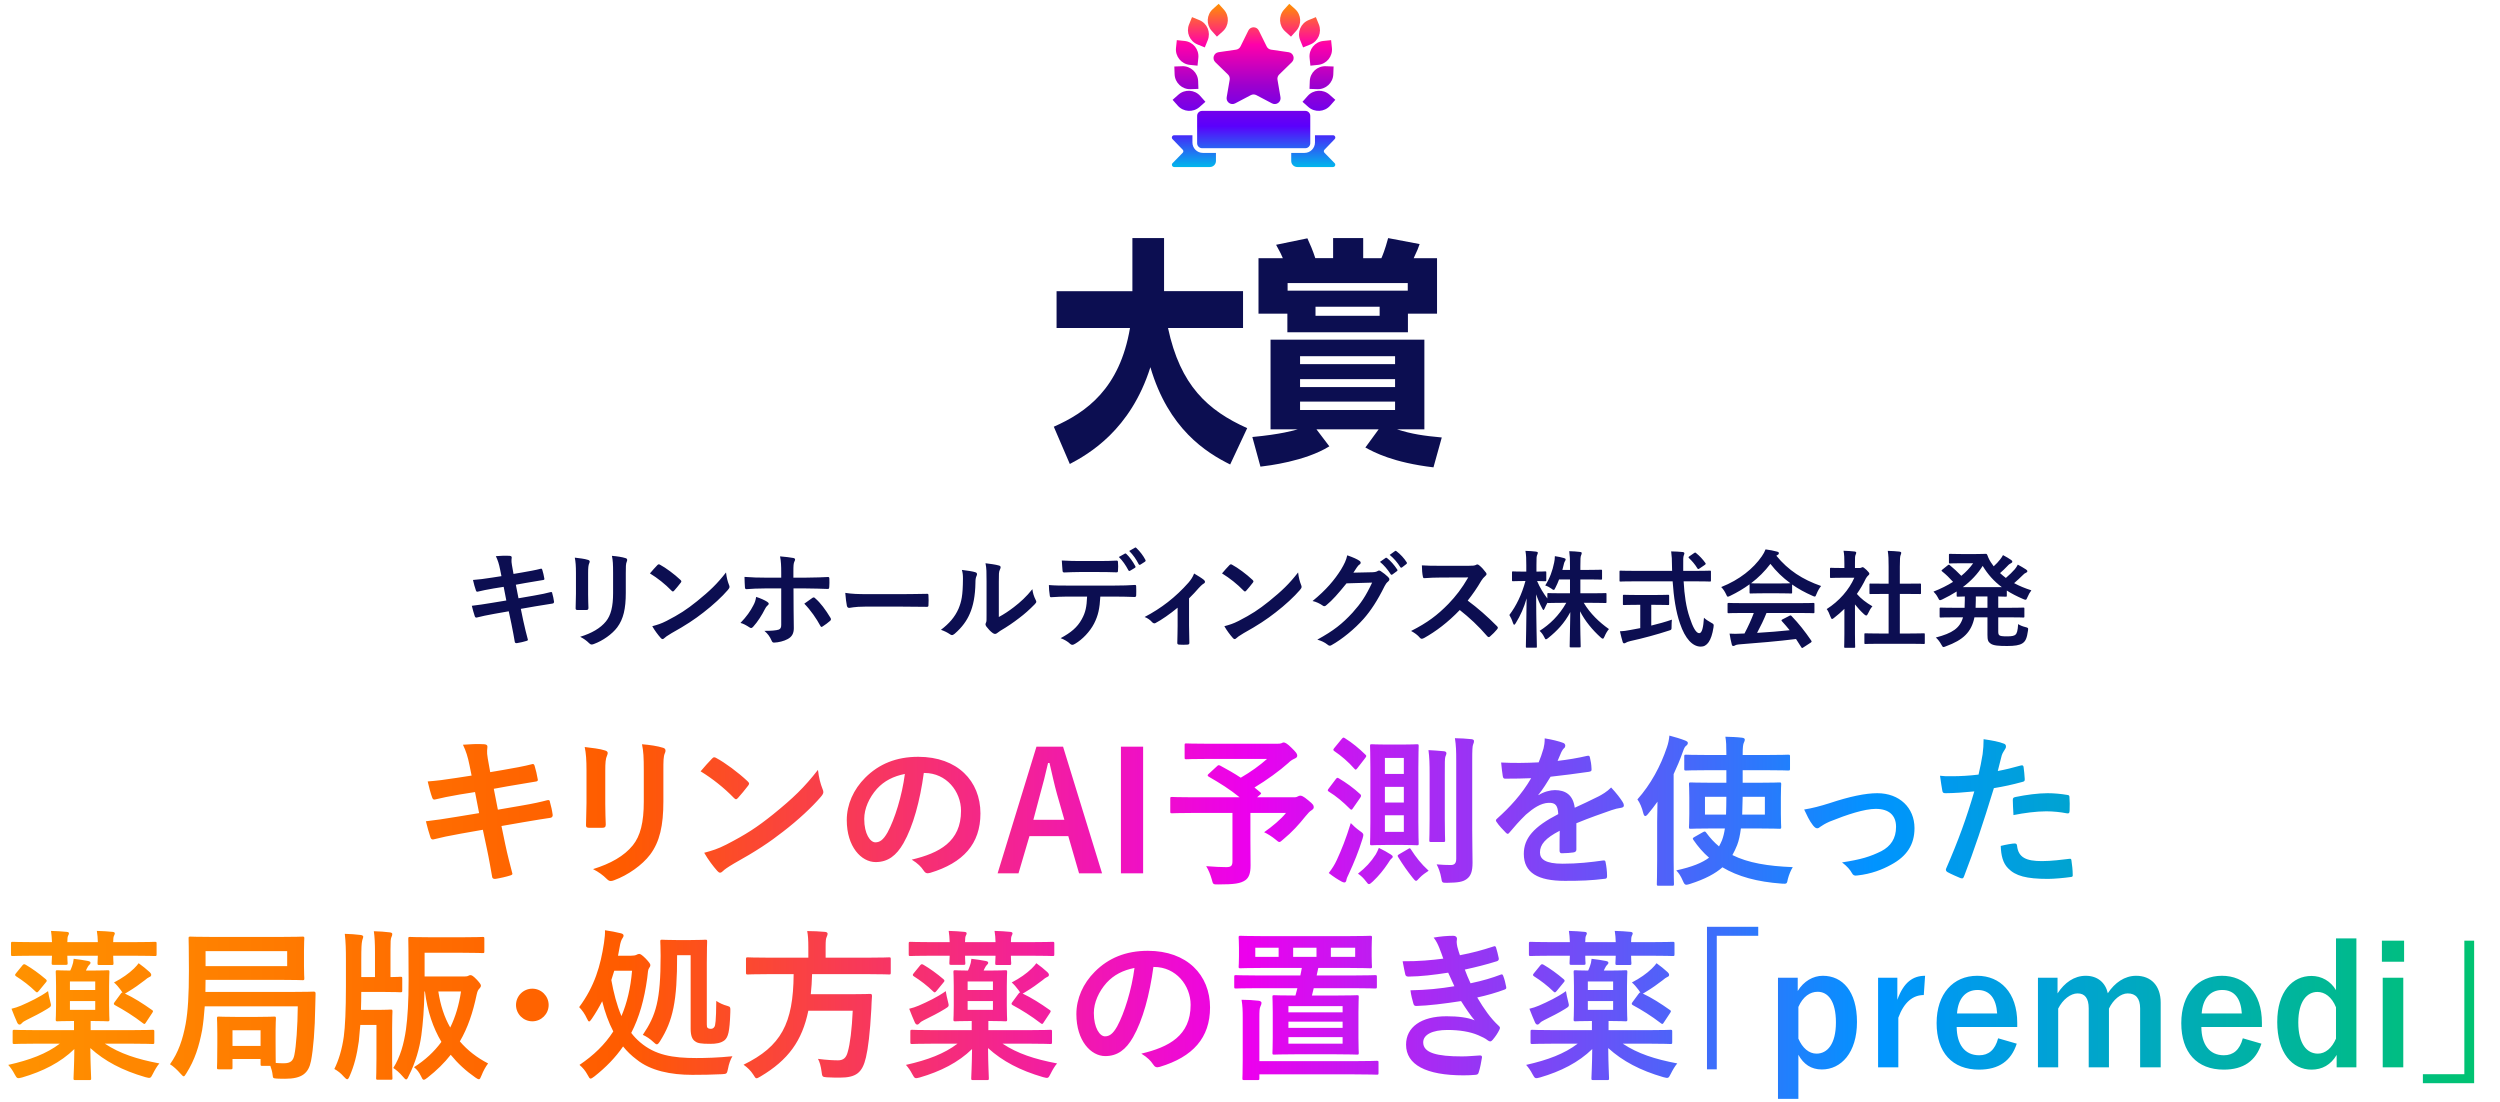 <svg width="567" height="250" viewBox="0 0 567 250" fill="none" xmlns="http://www.w3.org/2000/svg">
<path d="M270.443 32.316C270.443 33.619 271.503 34.678 272.805 34.678H275.777V36.508C275.776 37.268 275.16 37.884 274.4 37.884H266.308C265.847 37.884 265.614 37.329 265.937 37L268.243 34.642C268.428 34.453 268.43 34.152 268.246 33.962L265.922 31.554C265.603 31.224 265.838 30.672 266.297 30.672H270.443V32.316ZM302.329 30.672C302.788 30.672 303.022 31.224 302.703 31.554L300.38 33.962C300.198 34.152 300.199 34.453 300.383 34.642H300.382L302.689 37C303.011 37.329 302.777 37.884 302.317 37.884H294.225C293.465 37.883 292.849 37.268 292.849 36.508V34.678H295.874C297.176 34.678 298.235 33.619 298.236 32.316V30.672H302.329ZM296.044 25.148C296.665 25.149 297.169 25.652 297.169 26.273V32.488C297.169 33.11 296.665 33.613 296.044 33.613H272.634C272.013 33.613 271.509 33.11 271.509 32.488V26.273C271.509 25.652 272.013 25.149 272.634 25.148H296.044ZM267.272 21.463C268.718 20.181 270.929 20.314 272.211 21.76L273.388 23.088L272.061 24.265C270.615 25.546 268.403 25.413 267.121 23.967L265.945 22.64L267.272 21.463ZM296.583 21.76C297.865 20.314 300.077 20.181 301.523 21.463L302.85 22.64L301.673 23.967C300.391 25.413 298.18 25.547 296.734 24.265L295.407 23.088L296.583 21.76ZM283.127 6.925C283.613 5.942 285.015 5.942 285.499 6.925L287.282 10.538C287.475 10.928 287.847 11.199 288.278 11.262L292.266 11.841C293.351 11.998 293.784 13.332 292.999 14.097H293L290.114 16.91C289.802 17.214 289.661 17.651 289.734 18.08L290.415 22.053C290.601 23.133 289.467 23.957 288.496 23.447L284.929 21.572C284.543 21.369 284.083 21.369 283.698 21.572L280.13 23.447C279.16 23.957 278.027 23.133 278.212 22.053L278.893 18.08C278.967 17.651 278.824 17.214 278.513 16.91L275.626 14.097C274.841 13.331 275.275 11.998 276.36 11.841L280.348 11.262C280.778 11.2 281.151 10.928 281.344 10.538L283.127 6.925ZM268.112 15.018C270.042 14.946 271.665 16.455 271.737 18.386L271.801 20.158L270.028 20.224C268.097 20.295 266.474 18.787 266.403 16.856L266.338 15.083L268.112 15.018ZM300.684 15.018L302.457 15.083L302.393 16.856C302.321 18.787 300.698 20.295 298.768 20.224L296.994 20.158L297.059 18.386C297.13 16.455 298.753 14.947 300.684 15.018ZM268.666 9.286C270.588 9.487 271.984 11.209 271.782 13.13L271.598 14.895L269.833 14.71C267.912 14.509 266.516 12.788 266.717 10.866L266.902 9.102L268.666 9.286ZM302.079 10.866C302.28 12.788 300.884 14.509 298.963 14.71L297.199 14.895L297.014 13.13C296.813 11.208 298.209 9.487 300.13 9.286L301.895 9.102L302.079 10.866ZM271.995 4.551C273.785 5.279 274.647 7.321 273.918 9.11L273.249 10.754L271.607 10.086C269.817 9.357 268.955 7.316 269.684 5.526L270.352 3.883L271.995 4.551ZM299.111 5.526C299.839 7.316 298.978 9.357 297.188 10.086L295.544 10.754L294.876 9.11C294.148 7.321 295.009 5.279 296.799 4.551L298.442 3.883L299.111 5.526ZM277.579 2.183C278.871 3.619 278.753 5.831 277.317 7.123L275.998 8.31L274.812 6.991C273.52 5.555 273.637 3.342 275.074 2.05L276.393 0.863L277.579 2.183ZM293.722 2.05C295.159 3.342 295.277 5.555 293.985 6.991L292.798 8.31L291.479 7.123C290.042 5.831 289.925 3.619 291.217 2.183L292.404 0.863L293.722 2.05Z" fill="url(#paint0_linear_16167_7103)"/>
<path d="M113.729 130.672L113.417 129.136C113.177 127.936 112.913 127.072 112.457 126.136C113.489 126.064 114.545 125.992 115.577 126.064C115.889 126.088 116.057 126.184 116.057 126.424C116.057 126.688 115.913 127.12 116.105 128.152L116.465 130.168L118.433 129.832C119.801 129.592 121.481 129.304 122.729 128.968C122.849 128.968 122.945 129.064 122.993 129.232C123.185 129.856 123.329 130.48 123.473 131.296C123.473 131.464 123.353 131.536 123.113 131.56C122.009 131.752 120.305 132.016 119.105 132.232L116.993 132.616L117.593 135.688L121.073 135.088C122.777 134.8 123.953 134.536 124.841 134.296C125.153 134.224 125.225 134.32 125.249 134.56C125.417 135.16 125.561 135.76 125.657 136.48C125.657 136.696 125.537 136.864 125.297 136.888C124.577 136.984 123.137 137.224 121.433 137.512L118.121 138.088L118.673 140.752C119.009 142.36 119.417 143.896 119.729 145.096C119.753 145.216 119.633 145.288 119.417 145.36C118.913 145.528 117.881 145.768 117.233 145.864C116.921 145.888 116.777 145.768 116.753 145.576C116.585 144.688 116.321 143.008 115.985 141.472L115.385 138.64L112.121 139.216C110.489 139.504 109.145 139.792 108.233 140.032C107.969 140.128 107.777 140.056 107.681 139.768C107.441 139.072 107.201 138.16 107.009 137.392C108.473 137.224 109.745 137.032 111.473 136.744L114.833 136.192L114.233 133.096L111.977 133.456C110.657 133.672 109.049 134.008 108.401 134.176C108.161 134.248 108.041 134.176 107.945 133.936C107.729 133.384 107.417 132.208 107.273 131.536C108.569 131.44 109.889 131.272 111.545 131.008L113.729 130.672ZM130.625 134.68V129.976C130.625 128.32 130.553 127.408 130.361 126.472C131.369 126.592 132.641 126.736 133.337 126.976C133.625 127.048 133.745 127.192 133.745 127.36C133.745 127.48 133.697 127.6 133.649 127.72C133.433 128.176 133.385 128.776 133.385 130V134.848C133.385 136.096 133.433 137.032 133.457 137.872C133.457 138.232 133.313 138.352 132.929 138.352H131.009C130.673 138.352 130.529 138.232 130.553 137.944C130.553 137.104 130.625 135.712 130.625 134.68ZM141.929 130V134.464C141.929 138.016 141.401 140.392 139.985 142.288C138.809 143.848 136.721 145.312 134.705 146.056C134.513 146.128 134.345 146.176 134.201 146.176C134.009 146.176 133.841 146.104 133.625 145.888C133.049 145.312 132.425 144.856 131.585 144.424C134.153 143.632 136.169 142.504 137.441 140.92C138.545 139.552 139.049 137.56 139.049 134.512V129.976C139.049 127.912 139.001 127.144 138.785 126.064C139.937 126.16 141.089 126.328 141.905 126.592C142.145 126.664 142.241 126.808 142.241 127C142.241 127.12 142.217 127.264 142.145 127.384C141.929 127.888 141.929 128.512 141.929 130ZM147.404 130.048C147.932 129.4 148.628 128.656 149.084 128.176C149.18 128.056 149.3 127.984 149.42 127.984C149.516 127.984 149.612 128.032 149.732 128.104C150.956 128.752 152.948 130.216 154.316 131.512C154.46 131.656 154.532 131.752 154.532 131.848C154.532 131.944 154.484 132.04 154.388 132.16C154.028 132.64 153.236 133.6 152.9 133.96C152.78 134.08 152.708 134.152 152.612 134.152C152.516 134.152 152.42 134.08 152.3 133.96C150.86 132.472 149.132 131.104 147.404 130.048ZM147.932 142.024C149.156 141.688 149.9 141.472 151.172 140.824C154.1 139.312 155.66 138.304 158.084 136.36C161.012 133.984 162.62 132.448 164.66 129.832C164.804 131.032 165.02 131.848 165.332 132.64C165.404 132.808 165.452 132.952 165.452 133.096C165.452 133.312 165.332 133.504 165.068 133.816C163.796 135.304 161.732 137.224 159.548 138.904C157.556 140.464 155.54 141.808 152.3 143.608C151.22 144.256 150.908 144.496 150.692 144.712C150.548 144.856 150.404 144.952 150.26 144.952C150.14 144.952 149.996 144.856 149.852 144.688C149.252 144.016 148.508 143.032 147.932 142.024ZM177.181 131.008V129.88C177.181 128.368 177.133 127.264 176.917 126.184C178.045 126.28 179.293 126.424 179.893 126.544C180.181 126.592 180.325 126.712 180.325 126.904C180.325 127.024 180.277 127.168 180.181 127.336C179.965 127.744 179.941 128.296 179.941 129.736V131.008H182.893C184.981 131.008 186.613 130.912 187.789 130.864C188.005 130.84 188.101 130.984 188.101 131.248C188.125 131.872 188.125 132.496 188.077 133.12C188.053 133.432 187.981 133.6 187.741 133.576C186.253 133.528 184.429 133.456 182.797 133.456H179.965L179.989 138.304C179.989 139.576 180.037 140.608 180.037 142.48C180.037 143.656 179.605 144.448 178.621 144.952C177.853 145.384 176.557 145.72 175.549 145.744C175.261 145.744 175.117 145.6 174.973 145.24C174.613 144.4 174.109 143.704 173.365 143.08C174.997 143.08 176.053 142.984 176.629 142.792C177.013 142.624 177.181 142.36 177.181 141.736V133.456H173.413C172.045 133.456 170.389 133.528 169.261 133.624C169.045 133.624 168.949 133.432 168.949 133.144C168.925 132.712 168.853 131.632 168.853 130.84C170.677 130.984 172.141 131.008 173.365 131.008H177.181ZM171.493 135.376C172.477 135.688 173.389 136.096 173.989 136.48C174.205 136.624 174.349 136.768 174.349 136.936C174.349 137.056 174.277 137.176 174.085 137.32C173.845 137.512 173.677 137.752 173.485 138.136C172.861 139.408 171.805 141.088 170.821 142.144C170.653 142.336 170.509 142.432 170.341 142.432C170.245 142.432 170.125 142.384 169.981 142.288C169.285 141.832 168.613 141.448 167.941 141.28C169.333 139.84 170.197 138.592 170.845 137.32C171.205 136.672 171.373 136.144 171.493 135.376ZM182.413 136.912C183.061 136.432 183.685 136.024 184.237 135.616C184.357 135.52 184.453 135.496 184.549 135.496C184.693 135.496 184.789 135.568 184.909 135.712C186.085 136.72 187.237 138.28 188.341 140.104C188.437 140.248 188.461 140.368 188.461 140.464C188.461 140.608 188.389 140.728 188.221 140.848C187.837 141.208 187.165 141.688 186.613 142.048C186.493 142.12 186.397 142.192 186.325 142.192C186.229 142.192 186.157 142.12 186.061 141.952C185.197 140.344 183.877 138.4 182.413 136.912ZM204.788 137.584H196.148C193.772 137.584 192.86 137.872 192.62 137.872C192.332 137.872 192.14 137.728 192.068 137.368C191.948 136.816 191.804 135.688 191.708 134.464C193.268 134.704 194.468 134.752 196.892 134.752H204.62C206.444 134.752 208.292 134.704 210.14 134.68C210.5 134.656 210.572 134.728 210.572 135.016C210.62 135.736 210.62 136.552 210.572 137.272C210.572 137.56 210.476 137.656 210.14 137.632C208.34 137.608 206.564 137.584 204.788 137.584ZM226.534 131.92V139.936C227.71 139.312 228.814 138.568 229.942 137.704C231.382 136.6 232.798 135.328 234.142 133.624C234.238 134.464 234.478 135.256 234.886 136.048C234.958 136.216 235.03 136.336 235.03 136.456C235.03 136.624 234.934 136.792 234.67 137.056C233.47 138.28 232.366 139.264 231.118 140.2C229.87 141.16 228.526 142.096 226.846 143.08C226.414 143.368 226.366 143.416 226.15 143.584C226.006 143.704 225.838 143.776 225.67 143.776C225.526 143.776 225.358 143.704 225.166 143.584C224.638 143.224 224.086 142.6 223.726 142.12C223.582 141.904 223.51 141.76 223.51 141.616C223.51 141.496 223.534 141.4 223.606 141.256C223.774 140.944 223.75 140.656 223.75 139.432V131.92C223.75 129.832 223.75 128.848 223.51 127.744C224.47 127.864 225.79 128.032 226.51 128.248C226.822 128.32 226.942 128.464 226.942 128.656C226.942 128.8 226.87 129.016 226.75 129.256C226.534 129.712 226.534 130.192 226.534 131.92ZM218.158 129.256C219.526 129.424 220.63 129.592 221.206 129.784C221.614 129.904 221.662 130.192 221.518 130.528C221.254 131.056 221.23 131.584 221.23 132.16C221.182 135.16 220.726 137.44 219.934 139.216C219.31 140.68 218.254 142.24 216.526 143.728C216.286 143.92 216.094 144.04 215.902 144.04C215.758 144.04 215.614 143.968 215.446 143.848C214.846 143.44 214.27 143.152 213.406 142.84C215.278 141.424 216.55 139.96 217.39 138.064C218.062 136.432 218.374 135.112 218.398 131.272C218.398 130.36 218.35 129.976 218.158 129.256ZM253.753 126.328L255.121 125.56C255.241 125.488 255.337 125.512 255.457 125.632C256.153 126.28 256.921 127.336 257.497 128.416C257.569 128.56 257.569 128.68 257.377 128.8L256.297 129.448C256.129 129.544 256.009 129.496 255.913 129.328C255.289 128.152 254.617 127.168 253.753 126.328ZM256.105 124.96L257.401 124.216C257.545 124.12 257.617 124.168 257.737 124.288C258.553 125.056 259.321 126.088 259.777 126.976C259.849 127.12 259.873 127.264 259.657 127.408L258.649 128.056C258.433 128.176 258.313 128.08 258.241 127.936C257.689 126.856 257.017 125.872 256.105 124.96ZM249.217 129.736H244.801C243.697 129.736 242.737 129.784 241.393 129.832C241.081 129.832 241.009 129.712 240.985 129.424C240.913 128.848 240.889 127.984 240.817 127.12C242.497 127.216 243.721 127.24 244.801 127.24H249.217C250.561 127.24 252.073 127.216 253.273 127.144C253.513 127.144 253.561 127.288 253.561 127.6C253.609 128.176 253.609 128.776 253.561 129.352C253.561 129.688 253.513 129.808 253.249 129.808C251.953 129.76 250.537 129.736 249.217 129.736ZM252.769 135.304H249.553C249.409 137.992 249.073 139.6 248.137 141.424C247.177 143.296 245.449 145.048 243.913 145.96C243.649 146.128 243.409 146.248 243.193 146.248C243.025 146.248 242.857 146.176 242.689 146.008C242.209 145.528 241.393 145.048 240.553 144.736C242.905 143.464 244.321 142.288 245.329 140.464C246.217 138.88 246.457 137.584 246.553 135.304H241.993C240.793 135.304 239.617 135.376 238.393 135.448C238.177 135.472 238.105 135.304 238.081 134.992C237.961 134.32 237.889 133.408 237.889 132.688C239.233 132.808 240.577 132.808 241.969 132.808H252.745C254.617 132.808 256.009 132.76 257.425 132.664C257.665 132.664 257.689 132.808 257.689 133.144C257.713 133.456 257.713 134.68 257.689 134.992C257.689 135.304 257.545 135.4 257.329 135.4C256.081 135.352 254.425 135.304 252.769 135.304ZM269.675 135.712V141.856C269.675 143.008 269.723 144.544 269.747 145.768C269.771 146.056 269.627 146.176 269.339 146.2C268.715 146.248 268.019 146.248 267.395 146.2C267.131 146.176 266.987 146.056 267.011 145.768C267.035 144.4 267.083 143.2 267.083 141.928V137.824C265.451 139.192 263.339 140.656 262.115 141.28C262.019 141.352 261.899 141.376 261.803 141.376C261.635 141.376 261.443 141.28 261.323 141.136C260.891 140.632 260.243 140.152 259.595 139.936C263.363 137.968 266.627 135.448 269.555 132.136C270.107 131.488 270.515 130.888 270.827 130.072C271.643 130.552 272.651 131.176 273.035 131.512C273.203 131.656 273.299 131.824 273.299 131.944C273.299 132.112 273.179 132.28 272.939 132.4C272.627 132.568 272.075 133.144 271.859 133.384C271.235 134.104 270.515 134.896 269.675 135.712ZM277.154 130.048C277.682 129.4 278.378 128.656 278.834 128.176C278.93 128.056 279.05 127.984 279.17 127.984C279.266 127.984 279.362 128.032 279.482 128.104C280.706 128.752 282.698 130.216 284.066 131.512C284.21 131.656 284.282 131.752 284.282 131.848C284.282 131.944 284.234 132.04 284.138 132.16C283.778 132.64 282.986 133.6 282.65 133.96C282.53 134.08 282.458 134.152 282.362 134.152C282.266 134.152 282.17 134.08 282.05 133.96C280.61 132.472 278.882 131.104 277.154 130.048ZM277.682 142.024C278.906 141.688 279.65 141.472 280.922 140.824C283.85 139.312 285.41 138.304 287.834 136.36C290.762 133.984 292.37 132.448 294.41 129.832C294.554 131.032 294.77 131.848 295.082 132.64C295.154 132.808 295.202 132.952 295.202 133.096C295.202 133.312 295.082 133.504 294.818 133.816C293.546 135.304 291.482 137.224 289.298 138.904C287.306 140.464 285.29 141.808 282.05 143.608C280.97 144.256 280.658 144.496 280.442 144.712C280.298 144.856 280.154 144.952 280.01 144.952C279.89 144.952 279.746 144.856 279.602 144.688C279.002 144.016 278.258 143.032 277.682 142.024ZM306.95 129.88L311.27 129.784C311.894 129.76 312.206 129.664 312.47 129.496C312.566 129.424 312.662 129.4 312.782 129.4C312.902 129.4 313.022 129.448 313.166 129.544C313.766 129.928 314.318 130.384 314.798 130.84C315.014 131.032 315.11 131.224 315.11 131.392C315.11 131.584 314.99 131.752 314.822 131.896C314.486 132.16 314.246 132.496 314.03 132.928C312.422 136.192 310.886 138.52 309.278 140.344C307.214 142.672 304.358 145 301.982 146.32C301.838 146.416 301.718 146.44 301.598 146.44C301.406 146.44 301.238 146.344 301.046 146.176C300.446 145.696 299.702 145.336 298.766 145.072C302.51 143.008 304.406 141.496 306.758 138.952C308.654 136.84 309.758 135.208 311.198 132.136L305.39 132.304C303.422 134.728 302.222 136.096 300.854 137.224C300.686 137.392 300.518 137.488 300.35 137.488C300.23 137.488 300.11 137.44 299.99 137.344C299.39 136.912 298.502 136.48 297.686 136.312C300.806 133.768 302.654 131.536 304.142 129.184C304.934 127.84 305.294 127.096 305.558 125.944C306.926 126.424 307.838 126.832 308.366 127.216C308.534 127.336 308.606 127.48 308.606 127.624C308.606 127.768 308.534 127.912 308.342 128.032C308.102 128.176 307.934 128.44 307.742 128.68C307.478 129.088 307.238 129.448 306.95 129.88ZM312.974 127.432L314.246 126.544C314.366 126.448 314.462 126.472 314.606 126.592C315.35 127.168 316.214 128.128 316.886 129.16C316.982 129.304 316.982 129.424 316.814 129.544L315.806 130.288C315.638 130.408 315.518 130.384 315.398 130.216C314.678 129.112 313.91 128.2 312.974 127.432ZM315.182 125.848L316.382 124.984C316.526 124.888 316.598 124.912 316.742 125.032C317.63 125.704 318.494 126.664 319.022 127.504C319.118 127.648 319.142 127.792 318.95 127.936L317.99 128.68C317.798 128.824 317.678 128.752 317.582 128.608C316.934 127.576 316.166 126.664 315.182 125.848ZM326.538 128.32H333.138C334.002 128.32 334.434 128.296 334.794 128.104C334.89 128.032 334.962 128.008 335.058 128.008C335.202 128.008 335.322 128.104 335.466 128.2C336.018 128.632 336.57 129.256 337.026 129.88C337.098 130 337.146 130.096 337.146 130.192C337.146 130.336 337.05 130.504 336.834 130.672C336.522 130.936 336.21 131.296 335.946 131.728C334.962 133.408 334.026 134.752 332.874 136.216C335.178 137.92 337.314 139.792 339.522 142.024C339.642 142.144 339.714 142.264 339.714 142.36C339.714 142.456 339.666 142.576 339.546 142.72C339.09 143.272 338.538 143.848 337.938 144.352C337.842 144.448 337.746 144.496 337.65 144.496C337.53 144.496 337.434 144.424 337.314 144.304C335.298 141.952 333.234 140.056 331.074 138.352C328.362 141.184 325.626 143.224 323.01 144.688C322.794 144.784 322.626 144.88 322.458 144.88C322.314 144.88 322.17 144.808 322.05 144.664C321.522 144.016 320.826 143.536 320.034 143.104C323.778 141.208 326.01 139.504 328.482 136.984C330.21 135.184 331.53 133.48 332.994 130.96L326.802 130.984C325.554 130.984 324.306 131.032 323.01 131.128C322.818 131.152 322.746 130.984 322.698 130.72C322.578 130.216 322.482 129.064 322.482 128.224C323.778 128.32 324.978 128.32 326.538 128.32ZM356.074 131.416H353.602C353.362 132.088 353.05 132.736 352.762 133.312C352.594 133.648 352.522 133.792 352.378 133.792C352.258 133.792 352.114 133.696 351.826 133.48C351.466 133.216 350.986 132.952 350.458 132.784C351.514 131.104 352.09 129.496 352.474 127.624C352.57 127.168 352.642 126.712 352.642 126.136C353.362 126.232 354.13 126.4 354.706 126.568C354.922 126.64 355.09 126.712 355.09 126.88C355.09 127.024 355.018 127.144 354.898 127.336C354.778 127.504 354.73 127.72 354.61 128.224C354.538 128.56 354.442 128.896 354.346 129.256H356.074V128.488C356.074 126.832 356.05 126.136 355.906 125.008C356.794 125.032 357.514 125.08 358.33 125.176C358.594 125.2 358.738 125.296 358.738 125.416C358.738 125.608 358.666 125.776 358.594 125.944C358.45 126.232 358.426 126.736 358.426 128.44V129.256H360.178C362.242 129.256 362.938 129.208 363.082 129.208C363.322 129.208 363.346 129.232 363.346 129.496V131.2C363.346 131.44 363.322 131.464 363.082 131.464C362.938 131.464 362.242 131.416 360.178 131.416H358.426V134.56H360.898C363.178 134.56 363.97 134.512 364.114 134.512C364.33 134.512 364.354 134.536 364.354 134.752V136.48C364.354 136.744 364.33 136.768 364.114 136.768C363.97 136.768 363.178 136.72 360.898 136.72H359.194C360.658 139.168 362.722 141.136 364.906 142.672C364.546 143.104 364.21 143.632 363.898 144.376C363.754 144.712 363.658 144.856 363.514 144.856C363.394 144.856 363.25 144.76 363.01 144.544C361.21 142.912 359.506 140.896 358.354 138.64C358.378 142.432 358.498 146.104 358.498 146.584C358.498 146.8 358.474 146.824 358.234 146.824H356.266C356.026 146.824 356.002 146.8 356.002 146.584C356.002 146.104 356.098 142.528 356.146 138.832C354.802 141.352 353.122 143.104 351.178 144.664C350.914 144.88 350.746 145 350.626 145C350.482 145 350.386 144.832 350.218 144.472C349.93 143.872 349.57 143.44 349.186 143.08C351.466 141.616 353.554 139.672 355.234 136.72H354.442C352.138 136.72 351.346 136.768 351.202 136.768C351.058 136.768 350.986 136.768 350.962 136.696C350.722 137.152 350.482 137.608 350.338 137.968C350.218 138.208 350.146 138.352 350.05 138.352C349.978 138.352 349.882 138.208 349.738 137.92C349.234 136.984 348.778 135.928 348.394 134.8C348.418 141.136 348.562 146.2 348.562 146.632C348.562 146.872 348.538 146.896 348.298 146.896H346.354C346.09 146.896 346.066 146.872 346.066 146.632C346.066 146.2 346.186 141.4 346.234 135.712C345.658 137.752 344.842 139.6 343.786 141.304C343.642 141.544 343.522 141.688 343.426 141.688C343.306 141.688 343.234 141.544 343.138 141.28C342.898 140.536 342.586 139.888 342.322 139.48C343.882 137.416 345.13 134.872 345.97 131.776H345.442C343.834 131.776 343.33 131.824 343.186 131.824C342.946 131.824 342.922 131.8 342.922 131.56V129.856C342.922 129.616 342.946 129.592 343.186 129.592C343.33 129.592 343.834 129.64 345.442 129.64H346.162V128.2C346.162 126.712 346.138 125.944 345.97 124.936C346.882 124.96 347.65 125.008 348.37 125.104C348.61 125.128 348.778 125.224 348.778 125.344C348.778 125.56 348.706 125.68 348.634 125.848C348.49 126.136 348.466 126.52 348.466 128.176V129.64C349.834 129.64 350.29 129.592 350.434 129.592C350.674 129.592 350.698 129.616 350.698 129.856V131.56C350.698 131.8 350.674 131.824 350.434 131.824C350.29 131.824 349.882 131.8 348.61 131.776C349.234 133.24 350.002 134.512 350.938 135.736V134.752C350.938 134.536 350.962 134.512 351.202 134.512C351.346 134.512 352.138 134.56 354.442 134.56H356.074V131.416ZM379.354 131.848H370.618C368.434 131.848 367.69 131.896 367.546 131.896C367.306 131.896 367.306 131.872 367.306 131.608V129.712C367.306 129.448 367.306 129.424 367.546 129.424C367.69 129.424 368.434 129.472 370.618 129.472H379.234C379.234 129.16 379.21 128.824 379.21 128.488C379.21 126.88 379.162 126.184 379.018 125.056C379.882 125.08 380.818 125.104 381.634 125.2C381.874 125.224 382.018 125.344 382.018 125.488C382.018 125.68 381.922 125.848 381.874 125.992C381.754 126.328 381.73 126.808 381.754 128.416V129.472H384.706C386.89 129.472 387.634 129.424 387.778 129.424C388.018 129.424 388.042 129.448 388.042 129.712V131.608C388.042 131.872 388.018 131.896 387.778 131.896C387.634 131.896 386.89 131.848 384.706 131.848H381.85C382.018 134.968 382.402 137.68 383.218 140.056C383.914 142.216 384.658 143.608 385.378 143.608C386.026 143.608 386.314 142.288 386.458 140.104C386.818 140.464 387.49 140.896 388.018 141.184C388.714 141.568 388.714 141.568 388.618 142.312C388.138 145.384 387.13 146.68 385.714 146.656C383.89 146.632 382.21 144.928 381.01 141.376C380.098 138.76 379.594 135.424 379.354 131.848ZM375.442 137.176H374.506V141.88C376.09 141.496 377.746 141.04 379.186 140.536C379.138 140.968 379.114 141.568 379.114 142.048C379.114 142.84 379.114 142.84 378.394 143.056C375.994 143.848 372.394 144.832 369.802 145.384C369.202 145.528 368.938 145.648 368.794 145.744C368.626 145.84 368.506 145.912 368.362 145.912C368.218 145.912 368.098 145.816 368.026 145.6C367.834 145.024 367.594 144.016 367.402 143.176C368.218 143.152 368.842 143.056 369.706 142.888L372.01 142.456V137.176H371.194C369.154 137.176 368.482 137.224 368.338 137.224C368.098 137.224 368.074 137.2 368.074 136.984V135.184C368.074 134.92 368.098 134.896 368.338 134.896C368.482 134.896 369.154 134.944 371.194 134.944H375.442C377.458 134.944 378.13 134.896 378.274 134.896C378.538 134.896 378.562 134.92 378.562 135.184V136.984C378.562 137.2 378.538 137.224 378.274 137.224C378.13 137.224 377.458 137.176 375.442 137.176ZM383.17 126.16L384.178 125.464C384.322 125.368 384.394 125.32 384.466 125.32C384.538 125.32 384.61 125.368 384.706 125.464C385.45 126.064 386.194 126.856 386.77 127.672C386.914 127.864 386.89 127.96 386.602 128.152L385.474 128.92C385.33 129.016 385.234 129.064 385.162 129.064C385.09 129.064 385.018 128.992 384.946 128.872C384.418 127.984 383.698 127.168 383.074 126.592C382.882 126.4 382.93 126.328 383.17 126.16ZM397.762 139.024H395.266C393.01 139.024 392.242 139.072 392.098 139.072C391.834 139.072 391.81 139.048 391.81 138.808V137.008C391.81 136.768 391.834 136.744 392.098 136.744C392.242 136.744 393.01 136.792 395.266 136.792H408.058C410.314 136.792 411.082 136.744 411.226 136.744C411.49 136.744 411.514 136.768 411.514 137.008V138.808C411.514 139.048 411.49 139.072 411.226 139.072C411.082 139.072 410.314 139.024 408.058 139.024H400.642C400.042 140.512 399.322 142.024 398.506 143.536C401.002 143.392 403.618 143.176 405.898 142.936C405.346 142.264 404.794 141.592 404.146 140.896C403.978 140.704 404.002 140.608 404.29 140.464L405.826 139.672C406.09 139.528 406.162 139.552 406.33 139.72C407.962 141.424 409.33 143.152 410.794 145.288C410.914 145.48 410.914 145.576 410.674 145.744L409.018 146.824C408.874 146.92 408.802 146.968 408.73 146.968C408.658 146.968 408.61 146.92 408.538 146.8C408.13 146.128 407.722 145.504 407.338 144.928C403.354 145.432 398.458 145.84 394.378 146.152C393.994 146.176 393.682 146.272 393.514 146.368C393.394 146.464 393.274 146.512 393.106 146.512C392.938 146.512 392.818 146.392 392.77 146.176C392.554 145.384 392.41 144.544 392.266 143.704C393.154 143.776 393.946 143.752 394.882 143.704C395.122 143.704 395.386 143.68 395.65 143.68C396.514 142.048 397.21 140.512 397.762 139.024ZM396.802 134.344V132.52C395.458 133.504 393.994 134.368 392.458 135.112C392.17 135.256 392.002 135.328 391.882 135.328C391.714 135.328 391.642 135.16 391.45 134.728C391.162 134.128 390.826 133.6 390.37 133.144C394.546 131.488 397.666 128.944 399.586 126.16C399.994 125.56 400.21 125.152 400.426 124.6C401.362 124.72 402.25 124.888 403.018 125.104C403.306 125.176 403.45 125.272 403.45 125.44C403.45 125.584 403.402 125.728 403.21 125.824C403.066 125.896 402.97 125.968 402.874 126.04C405.586 129.352 408.826 131.44 413.026 132.904C412.57 133.48 412.258 134.056 411.994 134.704C411.826 135.136 411.754 135.304 411.586 135.304C411.466 135.304 411.298 135.232 411.034 135.112C409.402 134.392 407.842 133.552 406.45 132.568V134.344C406.45 134.584 406.426 134.608 406.186 134.608C406.042 134.608 405.394 134.56 403.474 134.56H399.778C397.858 134.56 397.21 134.608 397.066 134.608C396.826 134.608 396.802 134.584 396.802 134.344ZM399.778 132.328H403.474C405.082 132.328 405.802 132.304 406.066 132.28C404.338 131.032 402.826 129.568 401.53 127.888C400.258 129.568 398.794 131.032 397.138 132.28C397.354 132.304 398.026 132.328 399.778 132.328ZM433.066 146.008H426.322C424.042 146.008 423.25 146.056 423.106 146.056C422.866 146.056 422.842 146.032 422.842 145.792V143.896C422.842 143.656 422.866 143.632 423.106 143.632C423.25 143.632 424.042 143.68 426.322 143.68H428.338V134.704H427.258C425.122 134.704 424.378 134.728 424.234 134.728C424.018 134.728 423.994 134.728 423.994 134.488V132.592C423.994 132.352 424.018 132.352 424.234 132.352C424.378 132.352 425.122 132.376 427.258 132.376H428.338V128.56C428.338 126.856 428.314 126.04 428.146 124.936C429.058 124.96 429.97 125.008 430.81 125.104C431.026 125.128 431.194 125.224 431.194 125.344C431.194 125.536 431.17 125.656 431.074 125.848C430.93 126.136 430.882 126.736 430.882 128.488V132.376H432.394C434.53 132.376 435.274 132.352 435.418 132.352C435.658 132.352 435.682 132.352 435.682 132.592V134.488C435.682 134.728 435.658 134.728 435.418 134.728C435.274 134.728 434.53 134.704 432.394 134.704H430.882V143.68H433.066C435.346 143.68 436.114 143.632 436.258 143.632C436.522 143.632 436.546 143.656 436.546 143.896V145.792C436.546 146.032 436.522 146.056 436.258 146.056C436.114 146.056 435.346 146.008 433.066 146.008ZM418.306 143.824V138.088C417.562 138.808 416.818 139.48 416.026 140.08C415.786 140.272 415.642 140.392 415.522 140.392C415.378 140.392 415.282 140.2 415.138 139.84C414.898 139.168 414.61 138.544 414.298 138.136C417.106 136.36 419.362 133.768 420.562 131.032H417.85C416.026 131.032 415.45 131.08 415.306 131.08C415.066 131.08 415.042 131.056 415.042 130.816V129.04C415.042 128.8 415.066 128.776 415.306 128.776C415.45 128.776 416.026 128.824 417.85 128.824H418.306V127.84C418.306 126.568 418.282 125.8 418.114 124.912C419.026 124.936 419.746 124.984 420.61 125.08C420.85 125.104 420.994 125.224 420.994 125.32C420.994 125.536 420.922 125.656 420.85 125.824C420.706 126.112 420.706 126.52 420.706 127.744V128.824H421.714C421.93 128.824 422.05 128.8 422.17 128.728C422.266 128.68 422.362 128.632 422.434 128.632C422.578 128.632 422.818 128.776 423.322 129.256C423.778 129.712 423.97 129.952 423.97 130.12C423.97 130.24 423.922 130.36 423.73 130.504C423.514 130.72 423.37 130.84 423.178 131.2C422.602 132.424 421.906 133.6 421.138 134.704C422.074 135.784 423.202 136.648 424.666 137.512C424.306 137.896 423.97 138.472 423.706 139.072C423.538 139.432 423.418 139.6 423.25 139.6C423.13 139.6 422.986 139.504 422.77 139.312C422.002 138.616 421.306 137.848 420.706 137.08V143.824C420.706 145.6 420.754 146.536 420.754 146.656C420.754 146.896 420.73 146.92 420.466 146.92H418.546C418.282 146.92 418.258 146.896 418.258 146.656C418.258 146.512 418.306 145.6 418.306 143.824ZM453.202 140.008V143.248C453.202 143.704 453.274 143.944 453.466 144.088C453.682 144.256 454.138 144.328 455.218 144.328C456.274 144.328 456.826 144.208 457.114 143.944C457.426 143.656 457.618 143.104 457.714 141.544C458.194 141.856 458.746 142.072 459.346 142.216C459.994 142.384 460.042 142.408 459.946 143.032C459.706 144.736 459.394 145.456 458.674 145.912C458.002 146.344 456.946 146.512 455.218 146.512C453.25 146.512 452.122 146.416 451.498 145.984C450.898 145.576 450.754 145.168 450.754 143.968V140.008H447.802C447.13 143.344 445.282 145.144 441.322 146.584C441.058 146.68 440.914 146.752 440.794 146.752C440.602 146.752 440.506 146.584 440.266 146.152C439.93 145.528 439.474 144.952 439.042 144.592C442.786 143.608 444.514 142.48 445.21 140.008H443.41C441.13 140.008 440.338 140.056 440.194 140.056C439.93 140.056 439.906 140.032 439.906 139.792V138.064C439.906 137.824 439.93 137.8 440.194 137.8C440.338 137.8 441.13 137.848 443.41 137.848H445.57C445.594 137.32 445.618 136.744 445.618 136.096V135.28C444.586 135.304 444.154 135.328 444.058 135.328C443.794 135.328 443.77 135.304 443.77 135.064V134.152C442.762 134.8 441.682 135.376 440.554 135.928C440.29 136.048 440.122 136.12 440.002 136.12C439.81 136.12 439.714 135.928 439.498 135.496C439.234 134.992 438.922 134.584 438.514 134.176C440.17 133.528 441.658 132.784 442.954 131.968C442.138 131.056 441.394 130.336 440.53 129.64C440.41 129.544 440.338 129.472 440.338 129.4C440.338 129.352 440.41 129.28 440.53 129.184L441.73 128.224C441.946 128.056 441.994 128.008 442.21 128.176C443.17 128.968 443.986 129.736 444.826 130.6C445.882 129.736 446.77 128.8 447.514 127.744H444.826C443.026 127.744 442.45 127.792 442.306 127.792C442.042 127.792 442.018 127.768 442.018 127.528V125.872C442.018 125.632 442.042 125.608 442.306 125.608C442.45 125.608 443.026 125.656 444.826 125.656H448.138C449.482 125.656 450.154 125.608 450.322 125.608C450.538 125.608 450.61 125.632 450.73 125.896C450.994 126.64 451.354 127.336 451.834 127.96C451.93 128.128 452.05 128.272 452.17 128.44C452.746 127.912 453.226 127.408 453.61 126.904C453.85 126.616 454.042 126.328 454.282 125.896C455.002 126.256 455.698 126.712 456.13 127C456.346 127.144 456.394 127.264 456.394 127.384C456.394 127.528 456.298 127.648 456.082 127.744C455.89 127.84 455.65 127.96 455.266 128.392C454.762 128.92 454.258 129.424 453.61 129.976C454.042 130.36 454.474 130.744 454.93 131.08C455.746 130.384 456.466 129.664 456.97 129.088C457.21 128.776 457.426 128.488 457.642 128.056C458.338 128.44 458.962 128.8 459.514 129.16C459.73 129.304 459.802 129.424 459.802 129.568C459.802 129.712 459.682 129.832 459.49 129.904C459.25 130 459.058 130.12 458.65 130.552C458.122 131.08 457.498 131.656 456.802 132.256C458.002 132.904 459.298 133.432 460.714 133.888C460.354 134.368 460.09 134.824 459.85 135.4C459.658 135.856 459.586 136.024 459.394 136.024C459.274 136.024 459.106 135.976 458.842 135.856C457.45 135.256 456.226 134.632 455.146 133.936V135.064C455.146 135.304 455.122 135.328 454.882 135.328C454.762 135.328 454.306 135.304 453.202 135.28V137.848H455.626C457.93 137.848 458.698 137.8 458.866 137.8C459.106 137.8 459.13 137.824 459.13 138.064V139.792C459.13 140.032 459.106 140.056 458.866 140.056C458.698 140.056 457.93 140.008 455.626 140.008H453.202ZM445.162 133.168H454.018C452.218 131.824 450.826 130.264 449.674 128.344C448.522 130.192 447.01 131.776 445.162 133.168ZM448.066 137.848H450.754V135.28H448.114V136.096C448.114 136.72 448.09 137.296 448.066 137.848Z" fill="#0C0E51"/>
<path d="M106.958 175.9L106.477 173.531C106.107 171.68 105.699 170.348 104.996 168.904C106.588 168.793 108.217 168.682 109.808 168.793C110.29 168.83 110.549 168.978 110.549 169.348C110.549 169.755 110.327 170.422 110.623 172.013L111.178 175.123L114.214 174.605C116.324 174.234 118.915 173.79 120.84 173.272C121.025 173.272 121.173 173.42 121.247 173.679C121.543 174.642 121.765 175.604 121.987 176.863C121.987 177.122 121.802 177.233 121.432 177.27C119.729 177.566 117.101 177.973 115.25 178.306L111.992 178.899L112.918 183.637L118.286 182.712C120.914 182.267 122.728 181.86 124.097 181.49C124.579 181.379 124.69 181.527 124.727 181.897C124.986 182.823 125.208 183.748 125.356 184.859C125.356 185.192 125.171 185.451 124.801 185.488C123.69 185.636 121.469 186.006 118.841 186.45L113.732 187.339L114.584 191.448C115.102 193.928 115.731 196.297 116.213 198.148C116.25 198.333 116.064 198.444 115.731 198.555C114.954 198.814 113.362 199.185 112.363 199.333C111.881 199.37 111.659 199.185 111.622 198.888C111.363 197.519 110.956 194.928 110.438 192.558L109.512 188.19L104.478 189.079C101.961 189.523 99.888 189.967 98.481 190.337C98.074 190.485 97.778 190.374 97.629 189.93C97.259 188.857 96.889 187.45 96.593 186.265C98.851 186.006 100.813 185.71 103.478 185.266L108.661 184.414L107.735 179.639L104.256 180.194C102.22 180.528 99.74 181.046 98.74 181.305C98.37 181.416 98.185 181.305 98.037 180.935C97.704 180.083 97.222 178.269 97 177.233C98.999 177.085 101.035 176.826 103.589 176.419L106.958 175.9ZM133.018 182.082V174.827C133.018 172.272 132.907 170.866 132.611 169.422C134.166 169.607 136.128 169.829 137.201 170.199C137.645 170.311 137.83 170.533 137.83 170.792C137.83 170.977 137.756 171.162 137.682 171.347C137.349 172.05 137.275 172.976 137.275 174.864V182.341C137.275 184.266 137.349 185.71 137.386 187.006C137.386 187.561 137.164 187.746 136.572 187.746H133.61C133.092 187.746 132.87 187.561 132.907 187.117C132.907 185.821 133.018 183.674 133.018 182.082ZM150.454 174.864V181.749C150.454 187.228 149.639 190.893 147.455 193.817C145.641 196.223 142.421 198.481 139.311 199.629C139.015 199.74 138.756 199.814 138.534 199.814C138.238 199.814 137.979 199.703 137.645 199.37C136.757 198.481 135.794 197.778 134.499 197.112C138.46 195.89 141.569 194.15 143.531 191.707C145.234 189.597 146.011 186.524 146.011 181.823V174.827C146.011 171.643 145.937 170.459 145.604 168.793C147.381 168.941 149.158 169.2 150.417 169.607C150.787 169.718 150.935 169.94 150.935 170.237C150.935 170.422 150.898 170.644 150.787 170.829C150.454 171.606 150.454 172.569 150.454 174.864ZM158.897 174.938C159.712 173.938 160.785 172.791 161.489 172.05C161.637 171.865 161.822 171.754 162.007 171.754C162.155 171.754 162.303 171.828 162.488 171.939C164.376 172.939 167.449 175.197 169.559 177.196C169.781 177.418 169.892 177.566 169.892 177.714C169.892 177.862 169.818 178.01 169.67 178.195C169.114 178.936 167.893 180.416 167.375 180.972C167.189 181.157 167.078 181.268 166.93 181.268C166.782 181.268 166.634 181.157 166.449 180.972C164.228 178.677 161.563 176.567 158.897 174.938ZM159.712 193.41C161.6 192.892 162.747 192.558 164.709 191.559C169.225 189.227 171.632 187.672 175.37 184.674C179.887 181.009 182.367 178.64 185.513 174.605C185.735 176.456 186.069 177.714 186.55 178.936C186.661 179.195 186.735 179.417 186.735 179.639C186.735 179.972 186.55 180.268 186.143 180.75C184.181 183.045 180.997 186.006 177.629 188.597C174.556 191.004 171.447 193.077 166.449 195.853C164.783 196.852 164.302 197.223 163.969 197.556C163.747 197.778 163.525 197.926 163.303 197.926C163.117 197.926 162.895 197.778 162.673 197.519C161.748 196.482 160.6 194.965 159.712 193.41ZM209.668 175.308H209.52C208.668 181.601 207.113 187.376 204.892 191.263C203.301 194.039 201.376 195.52 198.599 195.52C195.342 195.52 192.047 192.04 192.047 186.006C192.047 182.452 193.565 179.047 196.23 176.381C199.34 173.272 203.263 171.643 208.261 171.643C217.145 171.643 222.365 177.122 222.365 184.488C222.365 191.374 218.478 195.705 210.963 197.963C210.186 198.185 209.853 198.037 209.371 197.297C208.964 196.667 208.187 195.816 206.78 194.965C213.036 193.484 217.96 190.893 217.96 183.896C217.96 179.491 214.628 175.308 209.668 175.308ZM205.225 175.53C202.634 176.048 200.561 177.085 198.895 178.899C197.119 180.898 196.008 183.378 196.008 185.747C196.008 189.153 197.378 191.041 198.525 191.041C199.488 191.041 200.302 190.559 201.302 188.783C202.93 185.784 204.596 180.453 205.225 175.53ZM241.102 169.348L249.949 198.074H244.73L242.287 189.634H233.476L230.996 198.074H226.258L235.068 169.348H241.102ZM241.398 185.932L239.732 180.12C239.103 177.862 238.659 175.752 238.029 173.05H237.696C237.067 175.789 236.549 177.862 235.919 180.083L234.365 185.932H241.398ZM259.261 169.348V198.074H254.227V169.348H259.261ZM274.152 175.493L276.003 173.79C276.299 173.494 276.41 173.494 276.743 173.642C278.335 174.494 279.89 175.382 281.408 176.381C283.703 175.049 285.702 173.605 287.368 172.124H274.152C270.524 172.124 269.266 172.198 269.044 172.198C268.71 172.198 268.673 172.161 268.673 171.791V169.015C268.673 168.645 268.71 168.608 269.044 168.608C269.266 168.608 270.524 168.682 274.152 168.682H289.663C290.144 168.682 290.44 168.645 290.625 168.571C290.847 168.46 290.958 168.386 291.143 168.386C291.439 168.386 291.958 168.645 292.883 169.57C293.994 170.644 294.216 170.977 294.216 171.384C294.216 171.717 293.994 171.902 293.55 172.087C292.994 172.347 292.624 172.606 292.18 173.05C290.292 174.753 287.293 176.937 284.517 178.603L285.813 179.676C286.109 179.935 286.109 179.972 285.702 180.305L285.109 180.824H293.475C293.957 180.824 294.142 180.75 294.327 180.639C294.512 180.528 294.734 180.453 294.882 180.453C295.178 180.453 295.548 180.528 296.733 181.527C297.881 182.452 297.955 182.675 297.955 183.082C297.955 183.378 297.807 183.526 297.436 183.785C297.066 184.007 296.733 184.34 296.067 185.155C294.623 186.969 293.068 188.708 290.995 190.411C290.588 190.781 290.366 190.967 290.144 190.967C289.959 190.967 289.737 190.781 289.255 190.374C288.552 189.782 287.442 189.079 286.701 188.746C288.552 187.45 290.514 185.821 291.662 184.377H283.592V190.522C283.592 193.225 283.629 194.928 283.629 196.297C283.629 198.111 283.222 199.074 282.444 199.629C281.371 200.369 280.001 200.591 276.262 200.591C275.115 200.591 275.115 200.591 274.818 199.407C274.522 198.37 274.078 197.26 273.56 196.445C275.448 196.593 276.965 196.667 278.113 196.667C279.187 196.667 279.52 196.371 279.52 195.335V184.377H270.487C267.193 184.377 266.045 184.451 265.823 184.451C265.453 184.451 265.416 184.414 265.416 184.044V181.157C265.416 180.787 265.453 180.75 265.823 180.75C266.045 180.75 267.193 180.824 270.487 180.824H281.148C278.927 179.01 276.595 177.566 274.152 176.159C273.967 176.048 273.893 175.974 273.893 175.863C273.893 175.752 273.967 175.641 274.152 175.493ZM314.539 168.867H317.944C320.314 168.867 321.091 168.793 321.35 168.793C321.72 168.793 321.757 168.83 321.757 169.2C321.757 169.459 321.683 170.94 321.683 174.16V186.339C321.683 189.56 321.757 191.078 321.757 191.3C321.757 191.67 321.72 191.707 321.35 191.707C321.091 191.707 320.314 191.633 317.944 191.633H314.539C312.17 191.633 311.392 191.707 311.133 191.707C310.763 191.707 310.726 191.67 310.726 191.3C310.726 191.041 310.8 189.56 310.8 186.339V174.16C310.8 170.94 310.726 169.459 310.726 169.2C310.726 168.83 310.763 168.793 311.133 168.793C311.392 168.793 312.17 168.867 314.539 168.867ZM318.389 188.671V184.896H314.094V188.671H318.389ZM318.389 171.902H314.094V175.53H318.389V171.902ZM314.094 182.008H318.389V178.454H314.094V182.008ZM333.899 172.569V188.301C333.899 190.893 333.973 193.817 333.973 195.668C333.973 197.667 333.566 198.703 332.641 199.37C331.789 199.999 330.753 200.184 328.198 200.221C327.051 200.221 327.051 200.221 326.866 199.074C326.681 197.963 326.236 196.778 325.829 196.038C327.051 196.149 328.124 196.186 329.013 196.186C329.79 196.186 330.271 195.89 330.271 194.779V172.643C330.271 170.274 330.234 169.089 329.975 167.423C331.345 167.46 332.418 167.497 333.751 167.645C334.121 167.682 334.306 167.867 334.306 168.052C334.306 168.386 334.232 168.534 334.121 168.793C333.936 169.237 333.899 170.088 333.899 172.569ZM324.237 185.71V175.641C324.237 173.198 324.2 171.865 323.978 170.125C325.052 170.199 326.236 170.237 327.532 170.385C327.865 170.422 328.05 170.607 328.05 170.829C328.05 171.125 327.865 171.384 327.791 171.68C327.68 172.198 327.68 172.865 327.68 175.604V185.71C327.68 188.82 327.754 190.337 327.754 190.559C327.754 190.93 327.717 190.967 327.347 190.967H324.608C324.2 190.967 324.163 190.93 324.163 190.559C324.163 190.3 324.237 188.82 324.237 185.71ZM301.36 198C302.138 197.001 302.693 196.112 303.174 195.076C304.285 192.669 305.247 190.263 306.358 186.672C306.876 187.228 307.616 187.894 308.394 188.449C308.986 188.857 309.208 189.042 309.208 189.375C309.208 189.56 309.134 189.819 309.023 190.226C308.135 193.114 307.061 195.705 305.914 198.185C305.617 198.777 305.395 199.296 305.358 199.629C305.321 199.925 305.136 200.147 304.914 200.147C304.729 200.147 304.507 200.073 304.248 199.925C303.433 199.481 302.434 198.851 301.36 198ZM312.725 192.299C313.724 192.78 314.724 193.336 315.464 193.817C315.76 194.002 315.871 194.15 315.871 194.298C315.871 194.483 315.723 194.631 315.612 194.705C315.353 194.89 315.094 195.335 314.761 195.853C313.798 197.297 312.725 198.629 311.355 199.925C310.911 200.332 310.689 200.517 310.467 200.517C310.282 200.517 310.097 200.295 309.8 199.888C309.282 199.185 308.579 198.518 307.987 198.148C309.726 196.778 310.911 195.52 312.021 193.78C312.281 193.299 312.503 192.892 312.725 192.299ZM301.36 178.825L302.952 176.715C303.248 176.344 303.322 176.344 303.655 176.53C305.321 177.529 306.95 178.677 308.542 180.157C308.727 180.379 308.764 180.565 308.468 180.972L306.876 183.267C306.728 183.526 306.617 183.637 306.469 183.637C306.395 183.637 306.284 183.563 306.136 183.415C304.618 181.897 303.1 180.602 301.36 179.528C301.064 179.343 301.064 179.195 301.36 178.825ZM302.619 169.644L304.322 167.571C304.618 167.238 304.692 167.201 305.025 167.423C306.691 168.46 308.209 169.718 309.689 171.162C309.948 171.421 309.948 171.495 309.615 171.939L307.875 174.197C307.542 174.605 307.468 174.679 307.172 174.345C305.839 172.828 304.211 171.421 302.619 170.348C302.471 170.237 302.397 170.162 302.397 170.051C302.397 169.94 302.471 169.829 302.619 169.644ZM317.389 193.706L319.351 192.558C319.721 192.299 319.832 192.336 320.017 192.669C321.165 194.446 322.238 195.853 324.015 197.482C323.423 197.852 322.535 198.481 321.942 199.111C321.535 199.555 321.35 199.777 321.165 199.777C320.943 199.777 320.758 199.518 320.388 199.074C319.203 197.593 318.241 196.223 317.093 194.372C316.908 194.039 316.945 193.965 317.389 193.706ZM357.521 186.71V192.669C357.521 193.077 357.299 193.262 356.818 193.336C356.337 193.41 355.226 193.521 354.19 193.521C353.856 193.521 353.708 193.299 353.708 192.929C353.708 191.596 353.708 189.745 353.745 188.412C350.451 190.115 349.266 191.559 349.266 193.336C349.266 194.89 350.525 195.89 354.412 195.89C357.817 195.89 360.779 195.557 363.629 195.15C363.962 195.113 364.11 195.224 364.147 195.557C364.333 196.408 364.481 197.704 364.481 198.592C364.518 199.037 364.37 199.296 364.073 199.296C360.89 199.703 358.484 199.777 354.893 199.777C348.822 199.777 345.601 197.963 345.601 193.669C345.601 190.115 347.823 187.524 353.412 184.637C353.301 182.749 352.857 182.008 351.191 182.082C349.451 182.156 347.785 183.267 346.083 184.748C344.491 186.302 343.565 187.376 342.381 188.783C342.196 189.005 342.085 189.116 341.937 189.116C341.826 189.116 341.678 189.005 341.529 188.857C341.011 188.338 339.901 187.191 339.419 186.413C339.308 186.265 339.271 186.154 339.271 186.08C339.271 185.932 339.345 185.821 339.53 185.673C342.381 183.119 345.12 180.194 347.267 176.493C345.527 176.567 343.528 176.604 341.344 176.604C341.011 176.604 340.9 176.419 340.826 176.011C340.715 175.419 340.567 174.049 340.456 172.939C343.269 173.087 346.157 173.05 348.97 172.902C349.377 171.902 349.71 171.014 350.081 169.718C350.229 169.089 350.34 168.46 350.34 167.46C351.969 167.719 353.597 168.126 354.56 168.497C354.856 168.608 355.004 168.867 355.004 169.126C355.004 169.311 354.93 169.533 354.745 169.681C354.523 169.866 354.301 170.199 354.116 170.57C353.893 171.088 353.708 171.569 353.264 172.569C355.522 172.31 357.78 171.939 360.001 171.421C360.409 171.347 360.52 171.458 360.594 171.791C360.779 172.532 360.927 173.383 360.964 174.457C361.001 174.827 360.853 174.975 360.335 175.049C357.558 175.456 354.375 175.863 351.672 176.159C350.821 177.529 350.007 178.899 348.896 180.268L348.933 180.342C350.118 179.565 351.635 179.195 352.635 179.195C355.078 179.195 356.781 180.305 357.151 183.193C358.595 182.526 360.705 181.564 362.593 180.602C363.296 180.231 364.481 179.565 365.406 178.603C366.628 179.898 367.59 181.194 367.997 181.86C368.219 182.193 368.293 182.452 368.293 182.675C368.293 182.971 368.108 183.119 367.738 183.193C366.961 183.304 366.22 183.489 365.48 183.748C363.074 184.599 360.668 185.414 357.521 186.71ZM391.538 174.679H387.503C383.838 174.679 382.616 174.753 382.394 174.753C382.024 174.753 381.987 174.716 381.987 174.345V171.569C381.987 171.199 382.024 171.162 382.394 171.162C382.616 171.162 383.838 171.236 387.503 171.236H391.538V171.014C391.538 169.126 391.501 168.163 391.315 167.09C392.648 167.127 393.907 167.164 395.091 167.312C395.462 167.349 395.721 167.497 395.721 167.719C395.721 167.978 395.61 168.238 395.499 168.46C395.35 168.793 395.239 169.348 395.239 171.014V171.236H400.459C404.087 171.236 405.345 171.162 405.53 171.162C405.938 171.162 405.975 171.199 405.975 171.569V174.345C405.975 174.716 405.938 174.753 405.53 174.753C405.345 174.753 404.087 174.679 400.459 174.679H395.239V177.529H398.571C402.088 177.529 403.346 177.455 403.568 177.455C403.939 177.455 403.976 177.492 403.976 177.862C403.976 178.084 403.902 178.862 403.902 180.824V184.599C403.902 186.524 403.976 187.339 403.976 187.561C403.976 187.931 403.939 187.968 403.568 187.968C403.346 187.968 402.088 187.894 398.571 187.894H394.832C394.647 189.375 394.388 190.633 393.981 191.67C393.648 192.484 393.314 193.225 392.907 193.928C396.461 195.705 400.94 196.445 406.604 196.667C406.16 197.371 405.753 198.333 405.493 199.333C405.271 200.48 405.271 200.48 404.087 200.406C398.534 199.999 394.166 198.814 390.649 196.704C389.057 198.111 386.762 199.37 383.283 200.48C382.912 200.591 382.653 200.665 382.468 200.665C382.098 200.665 381.95 200.406 381.654 199.74C381.247 198.777 380.765 198 380.173 197.408C383.727 196.63 386.022 195.705 387.614 194.52C386.281 193.373 385.096 192.003 384.06 190.485C383.838 190.152 383.875 190.078 384.319 189.819L386.207 188.746C386.614 188.523 386.725 188.523 386.947 188.82C387.836 190.041 388.798 191.078 389.872 191.966C390.131 191.522 390.316 191.078 390.538 190.596C390.834 189.819 391.056 188.931 391.204 187.894H388.428C384.911 187.894 383.653 187.968 383.468 187.968C383.098 187.968 383.06 187.931 383.06 187.561C383.06 187.339 383.135 186.524 383.135 184.599V180.824C383.135 178.862 383.06 178.121 383.06 177.862C383.06 177.492 383.098 177.455 383.468 177.455C383.653 177.455 384.911 177.529 388.428 177.529H391.538V174.679ZM395.128 184.748H400.274V180.713H395.239L395.128 184.748ZM391.538 180.713H386.688V184.748H391.464C391.501 183.563 391.538 182.193 391.538 180.713ZM375.842 194.853V186.339C375.842 185.007 375.879 183.415 375.916 181.823C375.25 182.786 374.509 183.711 373.769 184.599C373.51 184.933 373.288 185.081 373.14 185.081C372.955 185.081 372.806 184.859 372.695 184.414C372.399 183.193 371.918 182.045 371.363 181.305C374.361 177.936 376.619 173.79 378.063 169.459C378.359 168.608 378.544 167.719 378.618 166.831C379.877 167.164 381.136 167.534 382.172 167.941C382.579 168.126 382.801 168.238 382.801 168.497C382.801 168.756 382.69 168.941 382.394 169.163C382.135 169.348 381.95 169.681 381.617 170.644C381.024 172.347 380.321 173.975 379.581 175.567V194.853C379.581 198.481 379.655 200.295 379.655 200.48C379.655 200.85 379.618 200.887 379.248 200.887H376.175C375.805 200.887 375.768 200.85 375.768 200.48C375.768 200.258 375.842 198.481 375.842 194.853ZM409.184 183.6C411.035 183.304 412.849 182.823 414.959 182.156C419.512 180.639 423.103 179.898 425.768 179.898C430.802 179.898 434.208 183.193 434.208 187.82C434.208 191.596 432.431 194.224 428.914 196.112C426.99 197.186 424.398 198.222 421.252 198.555C420.585 198.666 420.289 198.518 420.03 198.037C419.623 197.297 418.957 196.482 417.772 195.594C422.103 194.928 424.139 194.298 426.693 193.04C428.803 191.929 430.025 190.189 430.025 187.524C430.025 184.896 428.396 183.452 425.435 183.452C422.881 183.452 418.994 184.711 414.959 186.339C414.033 186.747 413.293 187.191 412.886 187.487C412.59 187.746 412.367 187.857 412.145 187.857C411.812 187.857 411.553 187.635 411.183 187.191C410.331 186.117 409.776 184.822 409.184 183.6ZM453.101 174.864C454.545 174.605 456.544 174.123 458.357 173.605C458.765 173.494 458.913 173.679 458.95 173.975C459.061 174.79 459.172 175.863 459.209 176.641C459.246 177.122 459.135 177.233 458.654 177.344C456.358 177.973 454.471 178.38 452.212 178.751C449.695 186.969 447.807 192.632 445.438 198.777C445.253 199.296 445.031 199.259 444.624 199.148C444.254 198.999 442.44 198.222 441.662 197.778C441.366 197.593 441.255 197.297 441.366 197.038C444.18 190.559 445.956 185.673 447.77 179.491C445.623 179.713 443.032 179.898 441.292 179.898C440.737 179.898 440.589 179.787 440.515 179.306C440.367 178.529 440.182 177.27 439.996 175.937C440.774 176.048 441.218 176.048 442.736 176.048C444.587 176.048 446.586 175.937 448.733 175.678C449.103 174.197 449.399 172.569 449.658 171.051C449.806 169.94 449.88 168.83 449.88 167.645C451.842 167.941 453.36 168.201 454.545 168.682C454.841 168.793 454.952 169.052 454.952 169.274C454.952 169.422 454.952 169.607 454.767 169.866C454.471 170.385 454.174 170.755 453.989 171.347C453.619 172.68 453.36 173.938 453.101 174.864ZM453.767 191.855C454.915 191.559 456.432 191.3 456.914 191.3C457.284 191.3 457.432 191.448 457.469 191.818C457.765 194.52 459.579 195.298 463.133 195.298C465.206 195.298 467.871 194.965 469.352 194.779C469.648 194.742 469.759 194.816 469.796 195.113C469.944 196.075 470.092 197.334 470.092 198.333C470.129 198.777 470.092 198.888 469.5 198.925C468.241 199.111 465.835 199.333 464.465 199.333C459.616 199.333 457.099 198.666 455.433 196.926C454.248 195.742 453.841 194.002 453.767 191.855ZM456.655 184.859C456.581 183.563 456.507 182.23 456.507 181.49C456.507 180.972 456.618 180.861 457.173 180.75C459.505 180.268 462.244 179.898 464.391 179.898C465.835 179.898 467.427 180.046 468.722 180.268C469.241 180.342 469.352 180.379 469.352 180.824C469.426 181.749 469.426 182.786 469.389 183.785C469.389 184.414 469.204 184.562 468.685 184.451C467.39 184.192 465.687 184.007 464.095 184.007C461.874 184.007 459.061 184.377 456.655 184.859ZM13.565 236.706H8.012C4.644 236.706 3.496 236.78 3.274 236.78C2.904 236.78 2.867 236.743 2.867 236.373V233.967C2.867 233.597 2.904 233.56 3.274 233.56C3.496 233.56 4.644 233.634 8.012 233.634H16.785V231.561H16.712C14.083 231.561 13.306 231.635 13.047 231.635C12.677 231.635 12.639 231.598 12.639 231.191C12.639 230.969 12.713 230.08 12.713 228.044V223.639C12.713 221.603 12.639 220.715 12.639 220.456C12.639 220.085 12.677 220.048 13.047 220.048C13.269 220.048 13.972 220.122 15.934 220.122C16.082 219.826 16.193 219.53 16.341 219.123C16.526 218.642 16.637 218.197 16.712 217.457C17.933 217.605 18.97 217.753 19.895 217.938C20.302 218.012 20.524 218.123 20.524 218.345C20.524 218.531 20.45 218.642 20.228 218.864C20.043 219.012 19.858 219.345 19.673 219.715C19.599 219.863 19.562 220.011 19.488 220.122H20.858C23.338 220.122 24.189 220.048 24.411 220.048C24.781 220.048 24.818 220.085 24.818 220.456C24.818 220.678 24.744 221.603 24.744 223.639V228.044C24.744 230.08 24.818 230.969 24.818 231.191C24.818 231.598 24.781 231.635 24.411 231.635C24.189 231.635 23.338 231.561 20.858 231.561H20.561V233.634H29.853C33.221 233.634 34.369 233.56 34.591 233.56C34.961 233.56 34.998 233.597 34.998 233.967V236.373C34.998 236.743 34.961 236.78 34.591 236.78C34.369 236.78 33.221 236.706 29.853 236.706H23.782C27.188 238.965 31.075 240.223 36.146 241.186C35.628 241.778 35.109 242.666 34.665 243.555C34.147 244.591 34.11 244.591 32.962 244.295C27.743 242.777 23.745 240.667 20.487 237.706C20.524 241.852 20.672 243.925 20.672 244.554C20.672 244.924 20.635 244.961 20.265 244.961H17.082C16.712 244.961 16.674 244.924 16.674 244.554C16.674 243.925 16.823 242.037 16.86 237.928C13.75 240.963 9.715 242.999 5.014 244.369C3.903 244.665 3.866 244.628 3.311 243.629C2.867 242.777 2.423 242.148 1.867 241.519C6.791 240.408 10.53 239.002 13.565 236.706ZM21.598 229.044V227.045H15.86V229.044H21.598ZM21.598 222.603H15.86V224.528H21.598V222.603ZM7.938 213.681H11.788C11.751 212.682 11.677 211.83 11.566 211.127C12.713 211.164 14.157 211.238 15.157 211.349C15.49 211.386 15.638 211.497 15.638 211.682C15.638 211.867 15.564 211.978 15.453 212.201C15.342 212.423 15.268 212.793 15.268 213.681H22.19C22.153 212.756 22.116 211.978 21.968 211.127C23.227 211.164 24.559 211.238 25.559 211.349C25.855 211.386 26.04 211.497 26.04 211.682C26.04 211.904 25.929 212.015 25.855 212.238C25.744 212.46 25.67 212.793 25.67 213.681H29.816C33.555 213.681 34.887 213.607 35.109 213.607C35.48 213.607 35.517 213.644 35.517 214.014V216.421C35.517 216.791 35.48 216.828 35.109 216.828C34.887 216.828 33.555 216.754 29.816 216.754H25.67C25.67 217.753 25.744 218.271 25.744 218.42C25.744 218.827 25.707 218.864 25.337 218.864H22.523C22.153 218.864 22.116 218.827 22.116 218.42C22.116 218.271 22.153 217.753 22.19 216.754H15.268C15.268 217.753 15.342 218.271 15.342 218.42C15.342 218.79 15.305 218.827 14.935 218.827H12.121C11.751 218.827 11.714 218.79 11.714 218.42C11.714 218.234 11.751 217.753 11.788 216.754H7.938C4.384 216.754 3.126 216.828 2.904 216.828C2.534 216.828 2.497 216.791 2.497 216.421V214.014C2.497 213.644 2.534 213.607 2.904 213.607C3.126 213.607 4.384 213.681 7.938 213.681ZM26.003 227.267L27.336 225.453C27.521 225.194 27.595 225.083 27.78 225.12C27.669 224.972 27.558 224.824 27.41 224.565C26.928 223.898 26.299 223.195 25.855 222.825C27.706 221.862 29.224 220.789 30.371 219.678C30.889 219.16 31.186 218.827 31.445 218.457C32.296 219.049 33.221 219.826 33.962 220.493C34.221 220.752 34.295 220.9 34.295 221.122C34.295 221.344 34.147 221.492 33.851 221.603C33.518 221.751 33.295 221.936 32.851 222.306C31.704 223.195 30.408 224.12 29.038 224.935C28.705 225.157 28.483 225.268 28.335 225.342C30.371 226.304 32.407 227.6 34.443 229.044C34.628 229.155 34.702 229.229 34.702 229.34C34.702 229.451 34.628 229.562 34.517 229.747L33.148 231.82C32.851 232.301 32.777 232.338 32.444 232.079C30.223 230.376 28.187 229.118 26.077 227.97C25.892 227.859 25.818 227.785 25.818 227.674C25.818 227.563 25.855 227.452 26.003 227.267ZM10.9 224.787C11.011 225.527 11.196 226.378 11.381 227.082C11.677 228.229 11.677 228.229 10.715 228.822C9.16 229.784 7.642 230.524 6.013 231.339C5.458 231.598 5.162 231.82 4.977 232.042C4.792 232.264 4.607 232.375 4.421 232.375C4.236 232.375 4.051 232.227 3.903 231.931C3.496 231.043 3.052 229.932 2.608 228.785C3.385 228.599 4.051 228.377 4.755 228.081C6.791 227.193 9.049 226.119 10.9 224.787ZM3.644 220.715L5.125 218.901C5.384 218.605 5.532 218.642 5.865 218.827C7.309 219.678 8.864 220.789 10.381 222.084C10.53 222.232 10.604 222.306 10.604 222.454C10.604 222.529 10.53 222.677 10.381 222.825L8.827 224.713C8.456 225.157 8.382 225.157 8.086 224.898C6.68 223.528 5.162 222.38 3.644 221.418C3.496 221.307 3.422 221.233 3.422 221.122C3.422 221.011 3.496 220.9 3.644 220.715ZM46.585 224.972H65.982C69.647 224.972 70.869 224.898 71.091 224.898C71.461 224.898 71.572 224.972 71.572 225.379L71.498 228.266C71.424 233.523 71.054 237.965 70.536 240.63C69.98 243.407 68.5 244.665 64.65 244.665C64.243 244.665 63.539 244.665 62.836 244.628C61.947 244.554 61.91 244.554 61.836 243.851C61.762 243.148 61.577 242.444 61.318 241.741H59.504C59.134 241.741 59.097 241.704 59.097 241.371V240.186H52.73V242.111C52.73 242.481 52.693 242.518 52.323 242.518H49.62C49.25 242.518 49.213 242.481 49.213 242.111C49.213 241.852 49.287 241.075 49.287 236.632V234.374C49.287 232.116 49.213 231.228 49.213 231.006C49.213 230.598 49.25 230.561 49.62 230.561C49.843 230.561 50.768 230.635 53.507 230.635H58.283C61.022 230.635 61.91 230.561 62.17 230.561C62.54 230.561 62.577 230.598 62.577 231.006C62.577 231.228 62.503 232.079 62.503 233.745V236.151C62.503 239.335 62.54 240.556 62.54 241.075C63.317 241.149 63.872 241.149 64.428 241.149C65.871 241.149 66.501 240.593 66.76 239.261C67.167 237.336 67.5 232.783 67.537 228.229H46.437C46.289 230.265 46.104 232.042 45.845 233.634C45.141 237.299 44.216 240.334 42.254 243.444C41.958 243.888 41.847 244.11 41.662 244.11C41.514 244.11 41.328 243.925 40.958 243.518C40.181 242.629 39.255 241.778 38.552 241.371C40.44 238.742 41.44 235.781 42.106 232.227C42.624 229.377 42.846 225.638 42.846 220.159C42.846 215.273 42.772 213.052 42.772 212.83C42.772 212.46 42.809 212.423 43.216 212.423C43.438 212.423 44.734 212.497 48.362 212.497H63.502C67.13 212.497 68.389 212.423 68.611 212.423C68.981 212.423 69.018 212.46 69.018 212.83C69.018 213.052 68.944 213.755 68.944 215.643V219.086C68.944 220.937 69.018 221.64 69.018 221.862C69.018 222.269 68.981 222.306 68.611 222.306C68.389 222.306 67.13 222.232 63.502 222.232H46.622C46.622 223.195 46.585 224.12 46.585 224.972ZM65.131 219.123V215.717H46.622V219.123H65.131ZM52.73 233.671V237.225H59.097V233.671H52.73ZM96.3 221.455H105.481C105.851 221.455 106.036 221.418 106.221 221.307C106.406 221.196 106.517 221.159 106.702 221.159C106.998 221.159 107.332 221.344 108.183 222.232C108.886 223.01 109.071 223.306 109.071 223.528C109.071 223.75 108.96 223.972 108.775 224.157C108.516 224.416 108.294 224.676 108.109 225.564C107.257 229.636 106.11 233.079 104.296 236.188C106.036 238.224 108.183 239.89 110.7 241.186C110.145 241.926 109.627 242.851 109.219 243.888C108.96 244.517 108.849 244.776 108.627 244.776C108.442 244.776 108.22 244.665 107.85 244.406C105.666 242.888 103.815 241.186 102.223 239.224C100.779 241.075 99.04 242.777 96.966 244.406C96.559 244.739 96.3 244.887 96.115 244.887C95.893 244.887 95.782 244.702 95.56 244.221C95.041 243.148 94.56 242.555 93.894 242.037C96.411 240.445 98.484 238.52 100.113 236.299C98.225 233.116 96.93 229.377 96.374 224.861H96.263C96.189 228.785 95.93 232.116 95.56 234.819C95.153 237.743 94.264 240.963 92.672 244.073C92.45 244.591 92.302 244.813 92.117 244.813C91.932 244.813 91.747 244.628 91.414 244.221C90.562 243.222 89.785 242.592 89.193 242.222C90.784 239.705 91.599 236.78 92.08 233.449C92.45 230.672 92.672 227.23 92.672 222.232C92.672 215.939 92.598 213.163 92.598 212.941C92.598 212.534 92.635 212.497 93.006 212.497C93.228 212.497 94.412 212.571 97.633 212.571H104.925C108.146 212.571 109.256 212.497 109.479 212.497C109.812 212.497 109.849 212.534 109.849 212.941V215.754C109.849 216.124 109.812 216.161 109.479 216.161C109.256 216.161 108.146 216.087 104.925 216.087H96.3V221.455ZM104.555 224.861H99.41C99.891 228.007 100.779 230.71 102.112 233.042C103.297 230.635 104.111 227.896 104.555 224.861ZM78.457 223.713V217.753C78.457 215.347 78.421 213.792 78.198 211.793C79.568 211.83 80.531 211.904 81.789 212.052C82.122 212.089 82.381 212.238 82.381 212.423C82.381 212.719 82.159 213.126 82.122 213.459C82.011 214.014 81.937 214.755 81.937 217.79V221.603H85.047V215.976C85.047 213.94 84.973 212.497 84.788 211.201C86.157 211.238 87.194 211.312 88.415 211.46C88.785 211.497 88.971 211.645 88.971 211.83C88.971 212.089 88.897 212.275 88.749 212.608C88.6 212.941 88.563 213.57 88.563 215.384V221.603C90.044 221.603 90.599 221.529 90.784 221.529C91.192 221.529 91.229 221.566 91.229 221.936V224.639C91.229 225.009 91.192 225.046 90.784 225.046C90.562 225.046 89.711 224.972 86.972 224.972H81.937C81.937 226.415 81.9 227.785 81.863 229.044H85.824C87.601 229.044 88.341 228.97 88.6 228.97C88.971 228.97 89.008 229.007 89.008 229.414C89.008 229.636 88.934 230.71 88.934 233.264V240.186C88.934 243.037 89.008 244.295 89.008 244.517C89.008 244.85 88.971 244.887 88.6 244.887H85.75C85.343 244.887 85.306 244.85 85.306 244.517C85.306 244.295 85.38 243.037 85.38 240.186V232.449H81.715L81.382 236.151C80.938 239.372 80.308 241.741 79.309 244.036C79.087 244.554 78.939 244.776 78.754 244.776C78.569 244.776 78.346 244.591 78.013 244.221C77.273 243.37 76.57 242.851 75.829 242.444C76.792 240.519 77.569 238.002 77.976 235.078C78.272 232.894 78.457 229.081 78.457 223.713ZM120.732 224.231C122.768 224.231 124.434 225.897 124.434 227.933C124.434 229.969 122.768 231.635 120.732 231.635C118.696 231.635 117.03 229.969 117.03 227.933C117.03 225.897 118.696 224.231 120.732 224.231ZM140.166 216.754H143.128C143.683 216.754 144.09 216.68 144.312 216.569C144.535 216.458 144.757 216.347 144.979 216.347C145.238 216.347 145.645 216.606 146.423 217.383C147.274 218.271 147.496 218.642 147.496 218.864C147.496 219.16 147.385 219.308 147.237 219.53C146.978 219.863 146.941 220.344 146.793 221.825C146.126 226.712 144.979 230.747 143.165 234.263C143.757 235.041 144.424 235.744 145.164 236.373C148.57 239.298 152.53 239.964 157.935 239.964C159.86 239.964 162.933 239.89 166.116 239.557C165.672 240.26 165.302 241.334 165.117 242.37C164.857 243.555 164.857 243.555 163.71 243.629C161.341 243.74 159.379 243.777 157.01 243.777C152.16 243.777 147.533 242.851 144.387 240.297C143.239 239.446 142.202 238.446 141.314 237.336C139.611 239.816 137.464 242.037 134.799 244.147C134.392 244.443 134.133 244.628 133.947 244.628C133.725 244.628 133.577 244.369 133.281 243.814C132.763 242.851 132.208 242.185 131.43 241.519C134.614 239.372 137.168 236.929 139.093 233.93C138.019 231.857 137.205 229.599 136.576 227.082C135.872 228.451 135.095 229.784 134.207 231.08C133.947 231.45 133.762 231.672 133.614 231.672C133.466 231.672 133.318 231.45 133.133 231.043C132.615 229.932 132.097 229.192 131.356 228.414C134.873 223.676 136.206 219.012 136.983 213.866C137.168 212.645 137.242 211.719 137.205 210.979C138.575 211.164 139.611 211.386 140.87 211.682C141.24 211.793 141.425 211.941 141.425 212.201C141.425 212.423 141.277 212.645 141.129 212.867C140.944 213.126 140.685 213.792 140.537 214.792L140.166 216.754ZM139.315 220.159L138.649 222.269C139.167 225.12 139.87 227.933 140.944 230.45C142.202 227.489 143.017 224.12 143.35 220.159H139.315ZM160.304 218.383V232.375C160.304 232.783 160.341 233.005 160.526 233.153C160.674 233.264 160.86 233.338 161.156 233.338C161.563 233.338 161.822 233.227 162.044 232.857C162.229 232.56 162.414 231.672 162.451 227.008C163.192 227.489 163.932 227.859 165.006 228.155C165.672 228.34 165.672 228.451 165.635 229.636C165.487 234.115 165.117 235.189 164.376 235.892C163.525 236.595 162.377 236.743 161.082 236.743C158.972 236.743 158.194 236.595 157.676 236.188C156.973 235.744 156.639 234.856 156.639 233.301V216.643H153.567C153.604 227.082 152.605 231.524 149.717 236.114C149.384 236.632 149.199 236.854 148.977 236.854C148.792 236.854 148.57 236.706 148.199 236.336C147.422 235.596 146.608 235.078 145.793 234.707C148.792 230.265 149.828 226.897 149.828 216.791C149.828 214.792 149.754 213.755 149.754 213.533C149.754 213.163 149.791 213.126 150.198 213.126C150.42 213.126 151.05 213.2 153.345 213.2H156.714C159.009 213.2 159.712 213.126 159.971 213.126C160.341 213.126 160.378 213.163 160.378 213.533C160.378 213.755 160.304 215.273 160.304 218.383ZM179.998 220.937H174.26C170.965 220.937 169.855 221.011 169.596 221.011C169.226 221.011 169.189 220.974 169.189 220.567V217.568C169.189 217.161 169.226 217.124 169.596 217.124C169.855 217.124 170.965 217.198 174.26 217.198H183.329V214.792C183.329 213.2 183.255 212.052 183.07 211.164C184.403 211.164 185.847 211.238 187.105 211.349C187.475 211.386 187.698 211.534 187.698 211.756C187.698 212.015 187.587 212.238 187.475 212.534C187.327 212.83 187.253 213.311 187.253 214.681V217.198H196.989C200.321 217.198 201.431 217.124 201.653 217.124C201.987 217.124 202.024 217.161 202.024 217.568V220.567C202.024 220.974 201.987 221.011 201.653 221.011C201.431 221.011 200.321 220.937 196.989 220.937H184.181C184.144 222.566 184.033 224.083 183.885 225.49H192.954C196.064 225.49 197.1 225.416 197.322 225.416C197.692 225.416 197.766 225.527 197.766 225.934C197.692 226.897 197.655 227.896 197.618 228.822C197.322 234.337 196.878 237.78 196.397 239.816C195.582 243.333 194.139 244.406 190.437 244.406C189.771 244.406 188.734 244.406 187.513 244.332C186.476 244.258 186.476 244.184 186.328 242.999C186.18 241.852 185.884 240.778 185.514 240.149C187.438 240.408 189.104 240.482 190.067 240.482C191.288 240.482 191.918 239.89 192.251 238.631C192.806 236.78 193.213 233.375 193.398 229.229H183.329C181.923 236.077 178.776 240.408 172.483 244.147C172.002 244.406 171.78 244.554 171.595 244.554C171.336 244.554 171.188 244.295 170.854 243.74C170.262 242.814 169.485 242.074 168.633 241.482C177.147 237.299 179.924 232.19 179.998 220.937ZM217.164 236.706H211.611C208.243 236.706 207.095 236.78 206.873 236.78C206.503 236.78 206.466 236.743 206.466 236.373V233.967C206.466 233.597 206.503 233.56 206.873 233.56C207.095 233.56 208.243 233.634 211.611 233.634H220.384V231.561H220.31C217.682 231.561 216.905 231.635 216.646 231.635C216.275 231.635 216.238 231.598 216.238 231.191C216.238 230.969 216.312 230.08 216.312 228.044V223.639C216.312 221.603 216.238 220.715 216.238 220.456C216.238 220.085 216.275 220.048 216.646 220.048C216.868 220.048 217.571 220.122 219.533 220.122C219.681 219.826 219.792 219.53 219.94 219.123C220.125 218.642 220.236 218.197 220.31 217.457C221.532 217.605 222.569 217.753 223.494 217.938C223.901 218.012 224.123 218.123 224.123 218.345C224.123 218.531 224.049 218.642 223.827 218.864C223.642 219.012 223.457 219.345 223.272 219.715C223.198 219.863 223.161 220.011 223.087 220.122H224.456C226.937 220.122 227.788 220.048 228.01 220.048C228.38 220.048 228.417 220.085 228.417 220.456C228.417 220.678 228.343 221.603 228.343 223.639V228.044C228.343 230.08 228.417 230.969 228.417 231.191C228.417 231.598 228.38 231.635 228.01 231.635C227.788 231.635 226.937 231.561 224.456 231.561H224.16V233.634H233.452C236.82 233.634 237.968 233.56 238.19 233.56C238.56 233.56 238.597 233.597 238.597 233.967V236.373C238.597 236.743 238.56 236.78 238.19 236.78C237.968 236.78 236.82 236.706 233.452 236.706H227.381C230.787 238.965 234.673 240.223 239.745 241.186C239.227 241.778 238.708 242.666 238.264 243.555C237.746 244.591 237.709 244.591 236.561 244.295C231.342 242.777 227.344 240.667 224.086 237.706C224.123 241.852 224.271 243.925 224.271 244.554C224.271 244.924 224.234 244.961 223.864 244.961H220.681C220.31 244.961 220.273 244.924 220.273 244.554C220.273 243.925 220.421 242.037 220.459 237.928C217.349 240.963 213.314 242.999 208.613 244.369C207.502 244.665 207.465 244.628 206.91 243.629C206.466 242.777 206.021 242.148 205.466 241.519C210.39 240.408 214.128 239.002 217.164 236.706ZM225.197 229.044V227.045H219.459V229.044H225.197ZM225.197 222.603H219.459V224.528H225.197V222.603ZM211.537 213.681H215.387C215.35 212.682 215.276 211.83 215.165 211.127C216.312 211.164 217.756 211.238 218.756 211.349C219.089 211.386 219.237 211.497 219.237 211.682C219.237 211.867 219.163 211.978 219.052 212.201C218.941 212.423 218.867 212.793 218.867 213.681H225.789C225.752 212.756 225.715 211.978 225.567 211.127C226.826 211.164 228.158 211.238 229.158 211.349C229.454 211.386 229.639 211.497 229.639 211.682C229.639 211.904 229.528 212.015 229.454 212.238C229.343 212.46 229.269 212.793 229.269 213.681H233.415C237.154 213.681 238.486 213.607 238.708 213.607C239.079 213.607 239.116 213.644 239.116 214.014V216.421C239.116 216.791 239.079 216.828 238.708 216.828C238.486 216.828 237.154 216.754 233.415 216.754H229.269C229.269 217.753 229.343 218.271 229.343 218.42C229.343 218.827 229.306 218.864 228.936 218.864H226.122C225.752 218.864 225.715 218.827 225.715 218.42C225.715 218.271 225.752 217.753 225.789 216.754H218.867C218.867 217.753 218.941 218.271 218.941 218.42C218.941 218.79 218.904 218.827 218.534 218.827H215.72C215.35 218.827 215.313 218.79 215.313 218.42C215.313 218.234 215.35 217.753 215.387 216.754H211.537C207.983 216.754 206.725 216.828 206.503 216.828C206.133 216.828 206.096 216.791 206.096 216.421V214.014C206.096 213.644 206.133 213.607 206.503 213.607C206.725 213.607 207.983 213.681 211.537 213.681ZM229.602 227.267L230.935 225.453C231.12 225.194 231.194 225.083 231.379 225.12C231.268 224.972 231.157 224.824 231.009 224.565C230.527 223.898 229.898 223.195 229.454 222.825C231.305 221.862 232.823 220.789 233.97 219.678C234.488 219.16 234.784 218.827 235.044 218.457C235.895 219.049 236.82 219.826 237.561 220.493C237.82 220.752 237.894 220.9 237.894 221.122C237.894 221.344 237.746 221.492 237.45 221.603C237.117 221.751 236.895 221.936 236.45 222.306C235.303 223.195 234.007 224.12 232.637 224.935C232.304 225.157 232.082 225.268 231.934 225.342C233.97 226.304 236.006 227.6 238.042 229.044C238.227 229.155 238.301 229.229 238.301 229.34C238.301 229.451 238.227 229.562 238.116 229.747L236.746 231.82C236.45 232.301 236.376 232.338 236.043 232.079C233.822 230.376 231.786 229.118 229.676 227.97C229.491 227.859 229.417 227.785 229.417 227.674C229.417 227.563 229.454 227.452 229.602 227.267ZM214.499 224.787C214.61 225.527 214.795 226.378 214.98 227.082C215.276 228.229 215.276 228.229 214.314 228.822C212.759 229.784 211.241 230.524 209.612 231.339C209.057 231.598 208.761 231.82 208.576 232.042C208.391 232.264 208.206 232.375 208.02 232.375C207.835 232.375 207.65 232.227 207.502 231.931C207.095 231.043 206.651 229.932 206.207 228.785C206.984 228.599 207.65 228.377 208.354 228.081C210.39 227.193 212.648 226.119 214.499 224.787ZM207.243 220.715L208.724 218.901C208.983 218.605 209.131 218.642 209.464 218.827C210.908 219.678 212.463 220.789 213.98 222.084C214.128 222.232 214.202 222.306 214.202 222.454C214.202 222.529 214.128 222.677 213.98 222.825L212.426 224.713C212.055 225.157 211.981 225.157 211.685 224.898C210.279 223.528 208.761 222.38 207.243 221.418C207.095 221.307 207.021 221.233 207.021 221.122C207.021 221.011 207.095 220.9 207.243 220.715ZM261.742 219.308H261.594C260.743 225.601 259.188 231.376 256.967 235.263C255.375 238.039 253.45 239.52 250.674 239.52C247.416 239.52 244.122 236.04 244.122 230.006C244.122 226.452 245.639 223.047 248.305 220.381C251.414 217.272 255.338 215.643 260.336 215.643C269.22 215.643 274.439 221.122 274.439 228.488C274.439 235.374 270.553 239.705 263.038 241.963C262.261 242.185 261.927 242.037 261.446 241.297C261.039 240.667 260.262 239.816 258.855 238.965C265.111 237.484 270.034 234.893 270.034 227.896C270.034 223.491 266.703 219.308 261.742 219.308ZM257.3 219.53C254.709 220.048 252.636 221.085 250.97 222.899C249.193 224.898 248.083 227.378 248.083 229.747C248.083 233.153 249.452 235.041 250.6 235.041C251.562 235.041 252.377 234.559 253.376 232.783C255.005 229.784 256.671 224.453 257.3 219.53ZM294.25 224.12H285.033C281.701 224.12 280.553 224.194 280.331 224.194C279.961 224.194 279.924 224.157 279.924 223.787V221.566C279.924 221.196 279.961 221.159 280.331 221.159C280.553 221.159 281.701 221.233 285.033 221.233H294.916C295.027 220.641 295.176 220.085 295.25 219.53H286.328C282.849 219.53 281.59 219.604 281.331 219.604C280.961 219.604 280.924 219.567 280.924 219.234C280.924 218.975 280.998 218.42 280.998 216.902V214.977C280.998 213.459 280.924 212.904 280.924 212.682C280.924 212.275 280.961 212.238 281.331 212.238C281.59 212.238 282.849 212.312 286.328 212.312H305.763C309.242 212.312 310.501 212.238 310.76 212.238C311.13 212.238 311.167 212.275 311.167 212.682C311.167 212.904 311.093 213.459 311.093 214.977V216.902C311.093 218.42 311.167 218.975 311.167 219.234C311.167 219.567 311.13 219.604 310.76 219.604C310.501 219.604 309.242 219.53 305.763 219.53H298.988L298.618 221.233H307.169C310.464 221.233 311.612 221.159 311.834 221.159C312.241 221.159 312.278 221.196 312.278 221.566V223.787C312.278 224.157 312.241 224.194 311.834 224.194C311.612 224.194 310.464 224.12 307.169 224.12H297.952C297.804 224.713 297.693 225.268 297.545 225.786H302.912C306.318 225.786 307.503 225.712 307.762 225.712C308.132 225.712 308.169 225.749 308.169 226.119C308.169 226.341 308.095 227.304 308.095 229.562V235.374C308.095 237.669 308.169 238.557 308.169 238.779C308.169 239.15 308.132 239.187 307.762 239.187C307.503 239.187 306.318 239.113 302.912 239.113H293.843C290.437 239.113 289.253 239.187 288.994 239.187C288.623 239.187 288.586 239.15 288.586 238.779C288.586 238.52 288.66 237.669 288.66 235.374V229.562C288.66 227.304 288.586 226.341 288.586 226.119C288.586 225.749 288.623 225.712 288.994 225.712C289.253 225.712 290.437 225.786 293.806 225.786L294.25 224.12ZM304.504 236.706V235.226H292.214V236.706H304.504ZM292.214 228.192V229.599H304.504V228.192H292.214ZM292.214 233.116H304.504V231.709H292.214V233.116ZM307.354 217.013V214.94H301.839V217.013H307.354ZM284.699 217.013H289.993V214.94H284.699V217.013ZM298.581 217.013V214.94H293.288V217.013H298.581ZM281.849 240.408V230.858C281.849 229.118 281.812 228.155 281.59 226.749C282.96 226.749 284.218 226.823 285.477 226.971C285.847 227.008 286.106 227.23 286.106 227.415C286.106 227.748 285.995 227.97 285.847 228.303C285.662 228.711 285.625 229.266 285.625 230.895V240.667H307.132C310.76 240.667 312.019 240.593 312.241 240.593C312.611 240.593 312.648 240.63 312.648 241.001V243.333C312.648 243.703 312.611 243.74 312.241 243.74C312.019 243.74 310.76 243.666 307.132 243.666H285.625V244.554C285.625 244.924 285.588 244.961 285.218 244.961H282.182C281.812 244.961 281.775 244.924 281.775 244.554C281.775 244.295 281.849 243.37 281.849 240.408ZM327.336 217.42C327.04 216.569 326.818 215.939 326.448 215.014C326.115 214.199 325.781 213.459 325.152 212.645C326.633 212.386 328.15 212.238 329.631 212.238C330.149 212.238 330.446 212.534 330.446 212.904C330.446 213.126 330.372 213.385 330.372 213.607C330.372 213.94 330.446 214.311 330.52 214.718C330.779 215.68 330.89 216.013 331.112 216.643C333.999 216.087 336.035 215.532 338.664 214.681C338.997 214.533 339.182 214.57 339.293 214.866C339.515 215.569 339.774 216.606 339.922 217.346C339.996 217.716 339.737 217.938 339.478 218.012C336.998 218.79 334.74 219.345 332.222 219.9C332.556 220.826 333.037 221.973 333.518 223.01C336.517 222.38 338.479 221.751 340.255 221.085C340.626 220.9 340.811 220.974 340.922 221.307C341.255 222.158 341.403 222.862 341.588 223.75C341.662 224.083 341.662 224.268 341.292 224.416C339.441 225.12 337.109 225.786 335.036 226.23C336.628 228.896 338.071 230.969 339.885 232.634C340.255 232.968 340.255 233.116 340.07 233.523C339.663 234.374 339.145 235.115 338.553 235.818C338.33 236.077 338.182 236.188 337.96 236.188C337.812 236.188 337.664 236.114 337.442 235.966C336.85 235.485 336.109 235.152 335.258 234.781C333.37 233.967 330.927 233.597 328.299 233.597C324.819 233.597 322.783 234.67 322.783 236.41C322.783 238.816 325.929 239.594 331.593 239.594C332.963 239.594 334.333 239.446 335.665 239.372C336.035 239.372 336.146 239.557 336.109 239.853C335.961 240.778 335.702 242.222 335.369 243.222C335.258 243.592 335.11 243.74 334.592 243.777C333.74 243.851 332.852 243.888 331.926 243.888C323.412 243.888 318.896 241.482 318.896 236.929C318.896 232.968 322.302 230.487 328.076 230.487C330.779 230.487 332.963 230.784 334.444 231.413C333.592 230.413 332.371 228.637 331.371 227.045C327.558 227.637 323.93 228.081 321.228 228.155C320.821 228.155 320.673 228.007 320.562 227.637C320.34 226.897 320.007 225.638 319.895 224.602C323.597 224.528 326.559 224.231 329.853 223.676C329.483 222.899 328.928 221.64 328.447 220.604C325.041 221.122 322.302 221.455 319.451 221.492C319.007 221.492 318.785 221.344 318.711 220.974C318.6 220.567 318.341 219.197 318.119 218.012C321.746 218.049 324.708 217.753 327.336 217.42ZM357.825 236.706H352.272C348.904 236.706 347.756 236.78 347.534 236.78C347.164 236.78 347.127 236.743 347.127 236.373V233.967C347.127 233.597 347.164 233.56 347.534 233.56C347.756 233.56 348.904 233.634 352.272 233.634H361.046V231.561H360.972C358.343 231.561 357.566 231.635 357.307 231.635C356.937 231.635 356.9 231.598 356.9 231.191C356.9 230.969 356.974 230.08 356.974 228.044V223.639C356.974 221.603 356.9 220.715 356.9 220.456C356.9 220.085 356.937 220.048 357.307 220.048C357.529 220.048 358.232 220.122 360.194 220.122C360.342 219.826 360.453 219.53 360.601 219.123C360.786 218.642 360.898 218.197 360.972 217.457C362.193 217.605 363.23 217.753 364.155 217.938C364.562 218.012 364.784 218.123 364.784 218.345C364.784 218.531 364.71 218.642 364.488 218.864C364.303 219.012 364.118 219.345 363.933 219.715C363.859 219.863 363.822 220.011 363.748 220.122H365.118C367.598 220.122 368.449 220.048 368.671 220.048C369.041 220.048 369.079 220.085 369.079 220.456C369.079 220.678 369.004 221.603 369.004 223.639V228.044C369.004 230.08 369.079 230.969 369.079 231.191C369.079 231.598 369.041 231.635 368.671 231.635C368.449 231.635 367.598 231.561 365.118 231.561H364.821V233.634H374.113C377.482 233.634 378.629 233.56 378.851 233.56C379.221 233.56 379.258 233.597 379.258 233.967V236.373C379.258 236.743 379.221 236.78 378.851 236.78C378.629 236.78 377.482 236.706 374.113 236.706H368.042C371.448 238.965 375.335 240.223 380.406 241.186C379.888 241.778 379.37 242.666 378.925 243.555C378.407 244.591 378.37 244.591 377.222 244.295C372.003 242.777 368.005 240.667 364.747 237.706C364.784 241.852 364.932 243.925 364.932 244.554C364.932 244.924 364.895 244.961 364.525 244.961H361.342C360.972 244.961 360.935 244.924 360.935 244.554C360.935 243.925 361.083 242.037 361.12 237.928C358.01 240.963 353.975 242.999 349.274 244.369C348.163 244.665 348.126 244.628 347.571 243.629C347.127 242.777 346.683 242.148 346.127 241.519C351.051 240.408 354.79 239.002 357.825 236.706ZM365.858 229.044V227.045H360.12V229.044H365.858ZM365.858 222.603H360.12V224.528H365.858V222.603ZM352.198 213.681H356.048C356.011 212.682 355.937 211.83 355.826 211.127C356.974 211.164 358.417 211.238 359.417 211.349C359.75 211.386 359.898 211.497 359.898 211.682C359.898 211.867 359.824 211.978 359.713 212.201C359.602 212.423 359.528 212.793 359.528 213.681H366.45C366.413 212.756 366.376 211.978 366.228 211.127C367.487 211.164 368.819 211.238 369.819 211.349C370.115 211.386 370.3 211.497 370.3 211.682C370.3 211.904 370.189 212.015 370.115 212.238C370.004 212.46 369.93 212.793 369.93 213.681H374.076C377.815 213.681 379.147 213.607 379.37 213.607C379.74 213.607 379.777 213.644 379.777 214.014V216.421C379.777 216.791 379.74 216.828 379.37 216.828C379.147 216.828 377.815 216.754 374.076 216.754H369.93C369.93 217.753 370.004 218.271 370.004 218.42C370.004 218.827 369.967 218.864 369.597 218.864H366.783C366.413 218.864 366.376 218.827 366.376 218.42C366.376 218.271 366.413 217.753 366.45 216.754H359.528C359.528 217.753 359.602 218.271 359.602 218.42C359.602 218.79 359.565 218.827 359.195 218.827H356.381C356.011 218.827 355.974 218.79 355.974 218.42C355.974 218.234 356.011 217.753 356.048 216.754H352.198C348.645 216.754 347.386 216.828 347.164 216.828C346.794 216.828 346.757 216.791 346.757 216.421V214.014C346.757 213.644 346.794 213.607 347.164 213.607C347.386 213.607 348.645 213.681 352.198 213.681ZM370.263 227.267L371.596 225.453C371.781 225.194 371.855 225.083 372.04 225.12C371.929 224.972 371.818 224.824 371.67 224.565C371.189 223.898 370.559 223.195 370.115 222.825C371.966 221.862 373.484 220.789 374.631 219.678C375.149 219.16 375.446 218.827 375.705 218.457C376.556 219.049 377.482 219.826 378.222 220.493C378.481 220.752 378.555 220.9 378.555 221.122C378.555 221.344 378.407 221.492 378.111 221.603C377.778 221.751 377.556 221.936 377.111 222.306C375.964 223.195 374.668 224.12 373.299 224.935C372.965 225.157 372.743 225.268 372.595 225.342C374.631 226.304 376.667 227.6 378.703 229.044C378.888 229.155 378.962 229.229 378.962 229.34C378.962 229.451 378.888 229.562 378.777 229.747L377.408 231.82C377.111 232.301 377.037 232.338 376.704 232.079C374.483 230.376 372.447 229.118 370.337 227.97C370.152 227.859 370.078 227.785 370.078 227.674C370.078 227.563 370.115 227.452 370.263 227.267ZM355.16 224.787C355.271 225.527 355.456 226.378 355.641 227.082C355.937 228.229 355.937 228.229 354.975 228.822C353.42 229.784 351.902 230.524 350.273 231.339C349.718 231.598 349.422 231.82 349.237 232.042C349.052 232.264 348.867 232.375 348.682 232.375C348.497 232.375 348.311 232.227 348.163 231.931C347.756 231.043 347.312 229.932 346.868 228.785C347.645 228.599 348.311 228.377 349.015 228.081C351.051 227.193 353.309 226.119 355.16 224.787ZM347.904 220.715L349.385 218.901C349.644 218.605 349.792 218.642 350.125 218.827C351.569 219.678 353.124 220.789 354.641 222.084C354.79 222.232 354.864 222.306 354.864 222.454C354.864 222.529 354.79 222.677 354.641 222.825L353.087 224.713C352.717 225.157 352.643 225.157 352.346 224.898C350.94 223.528 349.422 222.38 347.904 221.418C347.756 221.307 347.682 221.233 347.682 221.122C347.682 221.011 347.756 220.9 347.904 220.715ZM387.143 210.202H398.767V212.238H389.364V242.518H387.143V210.202ZM407.725 221.751V224.75C409.095 222.529 411.205 221.307 413.426 221.307C417.868 221.307 421.163 224.824 421.163 231.783C421.163 238.742 417.572 242.555 413.204 242.555C410.761 242.555 409.058 241.371 407.873 239.224V249.219H403.246V221.751H407.725ZM407.873 228.377V235.559C408.799 237.706 410.28 238.965 411.982 238.965C414.426 238.965 416.388 236.817 416.388 231.894C416.388 227.008 414.574 224.935 412.242 224.935C410.539 224.935 408.91 226.008 407.873 228.377ZM436.61 221.307L436.314 225.675C433.87 225.675 431.834 227.267 430.539 230.821V242.074H425.949V221.751H430.317V226.749C431.76 222.751 433.87 221.307 436.61 221.307ZM457.51 232.931H443.776C443.814 236.78 445.516 239.335 448.885 239.335C450.995 239.335 452.476 238.15 453.179 235.485L457.399 236.706C456.14 240.593 453.364 242.592 448.848 242.592C442.777 242.592 439.223 238.705 439.223 232.042C439.223 225.416 442.962 221.307 448.441 221.307C453.623 221.307 457.51 225.083 457.51 231.968V232.931ZM443.851 229.858H452.957C452.735 226.452 451.291 224.528 448.515 224.528C445.701 224.528 444.073 226.601 443.851 229.858ZM466.65 221.751V225.305C468.241 222.862 470.425 221.307 473.054 221.307C475.756 221.307 477.533 222.899 478.051 225.268C479.643 222.862 481.864 221.307 484.492 221.307C487.787 221.307 490.045 223.491 490.045 227.415V242.074H485.381V228.711C485.381 226.415 484.381 225.305 482.567 225.305C480.976 225.305 479.273 226.712 478.31 228.748V242.074H473.72V228.711C473.72 226.378 472.832 225.305 471.203 225.305C469.611 225.305 467.834 226.675 466.798 228.748V242.074H462.207V221.751H466.65ZM513.001 232.931H499.267C499.304 236.78 501.007 239.335 504.376 239.335C506.486 239.335 507.967 238.15 508.67 235.485L512.89 236.706C511.631 240.593 508.855 242.592 504.339 242.592C498.268 242.592 494.714 238.705 494.714 232.042C494.714 225.416 498.453 221.307 503.932 221.307C509.114 221.307 513.001 225.083 513.001 231.968V232.931ZM499.341 229.858H508.448C508.226 226.452 506.782 224.528 504.006 224.528C501.192 224.528 499.563 226.601 499.341 229.858ZM534.43 212.83V242.074H529.951V239.261C528.619 241.519 526.657 242.592 524.25 242.592C519.882 242.592 516.477 238.779 516.477 231.82C516.477 224.861 519.956 221.344 524.25 221.344C526.509 221.344 528.582 222.492 529.803 224.565V212.83H534.43ZM529.803 235.559V228.451C528.841 226.082 527.249 224.972 525.583 224.972C523.251 224.972 521.252 227.082 521.252 231.894C521.252 236.817 523.251 238.965 525.694 238.965C527.397 238.965 528.878 237.706 529.803 235.559ZM545.064 221.751V242.074H540.4V221.751H545.064ZM545.249 213.348V218.123H540.215V213.348H545.249ZM561.135 245.665H549.511V243.629H558.914V213.348H561.135V245.665Z" fill="url(#paint1_linear_16167_7103)"/>
<g clip-path="url(#clip0_16167_7103)">
<path d="M239 96.781C246.363 93.525 253.95 88.158 256.284 74.389H239.629V66.04H256.827V54H264.009V66.035H281.921V74.384H264.904C267.686 87.454 273.929 93.091 282.864 97.102L279.002 105.343C273.525 102.63 264.995 97.263 260.908 83.276C256.417 97.537 246.944 102.956 242.634 105.234L239 96.781Z" fill="#0C0E51"/>
<path d="M284.031 99.111C290.451 98.515 293.595 97.594 294.314 97.376H288.16V77.044H323.047V97.376H316.851C320.218 98.458 322.914 98.841 326.995 99.219L325.109 105.995C315.994 104.913 311.64 102.579 309.664 101.497L312.674 97.376H298.576L301.496 101.228C295.976 104.644 287.622 105.622 285.87 105.834L284.031 99.111ZM291.98 71.133H285.427V58.555H290.947C290.589 57.685 290.451 57.416 289.418 55.517L296.514 54.052C297.1 55.299 297.772 56.873 298.31 58.55H302.349V54H309.173V58.555H313.303C313.574 57.903 314.065 56.821 314.831 54L321.971 55.356C321.699 56.169 321.475 56.764 320.623 58.555H325.919V71.133H319.318V75.362H291.975V71.133H291.98ZM319.28 65.931V64.197H292.028V65.931H319.28ZM294.852 80.787V82.578H316.403V80.787H294.852ZM294.852 85.989V87.78H316.403V85.989H294.852ZM294.852 91.087V92.987H316.403V91.087H294.852ZM298.357 69.56V71.62H312.903V69.56H298.357Z" fill="#0C0E51"/>
</g>
<defs>
<linearGradient id="paint0_linear_16167_7103" x1="284.313" y1="0.863" x2="284.313" y2="37.884" gradientUnits="userSpaceOnUse">
<stop stop-color="#FF9100"/>
<stop offset="0.25" stop-color="#FF00AA"/>
<stop offset="0.5" stop-color="#9D00CE"/>
<stop offset="0.75" stop-color="#5A00FC"/>
<stop offset="1" stop-color="#00B7EC"/>
</linearGradient>
<linearGradient id="paint1_linear_16167_7103" x1="0" y1="206" x2="567" y2="206" gradientUnits="userSpaceOnUse">
<stop stop-color="#FF9300"/>
<stop offset="0.25" stop-color="#FF5B00"/>
<stop offset="0.5" stop-color="#EC00EE"/>
<stop offset="0.75" stop-color="#0094FF"/>
<stop offset="1" stop-color="#00C56B"/>
</linearGradient>
<clipPath id="clip0_16167_7103">
<rect width="88" height="52" fill="white" transform="translate(239 54)"/>
</clipPath>
</defs>
</svg>
